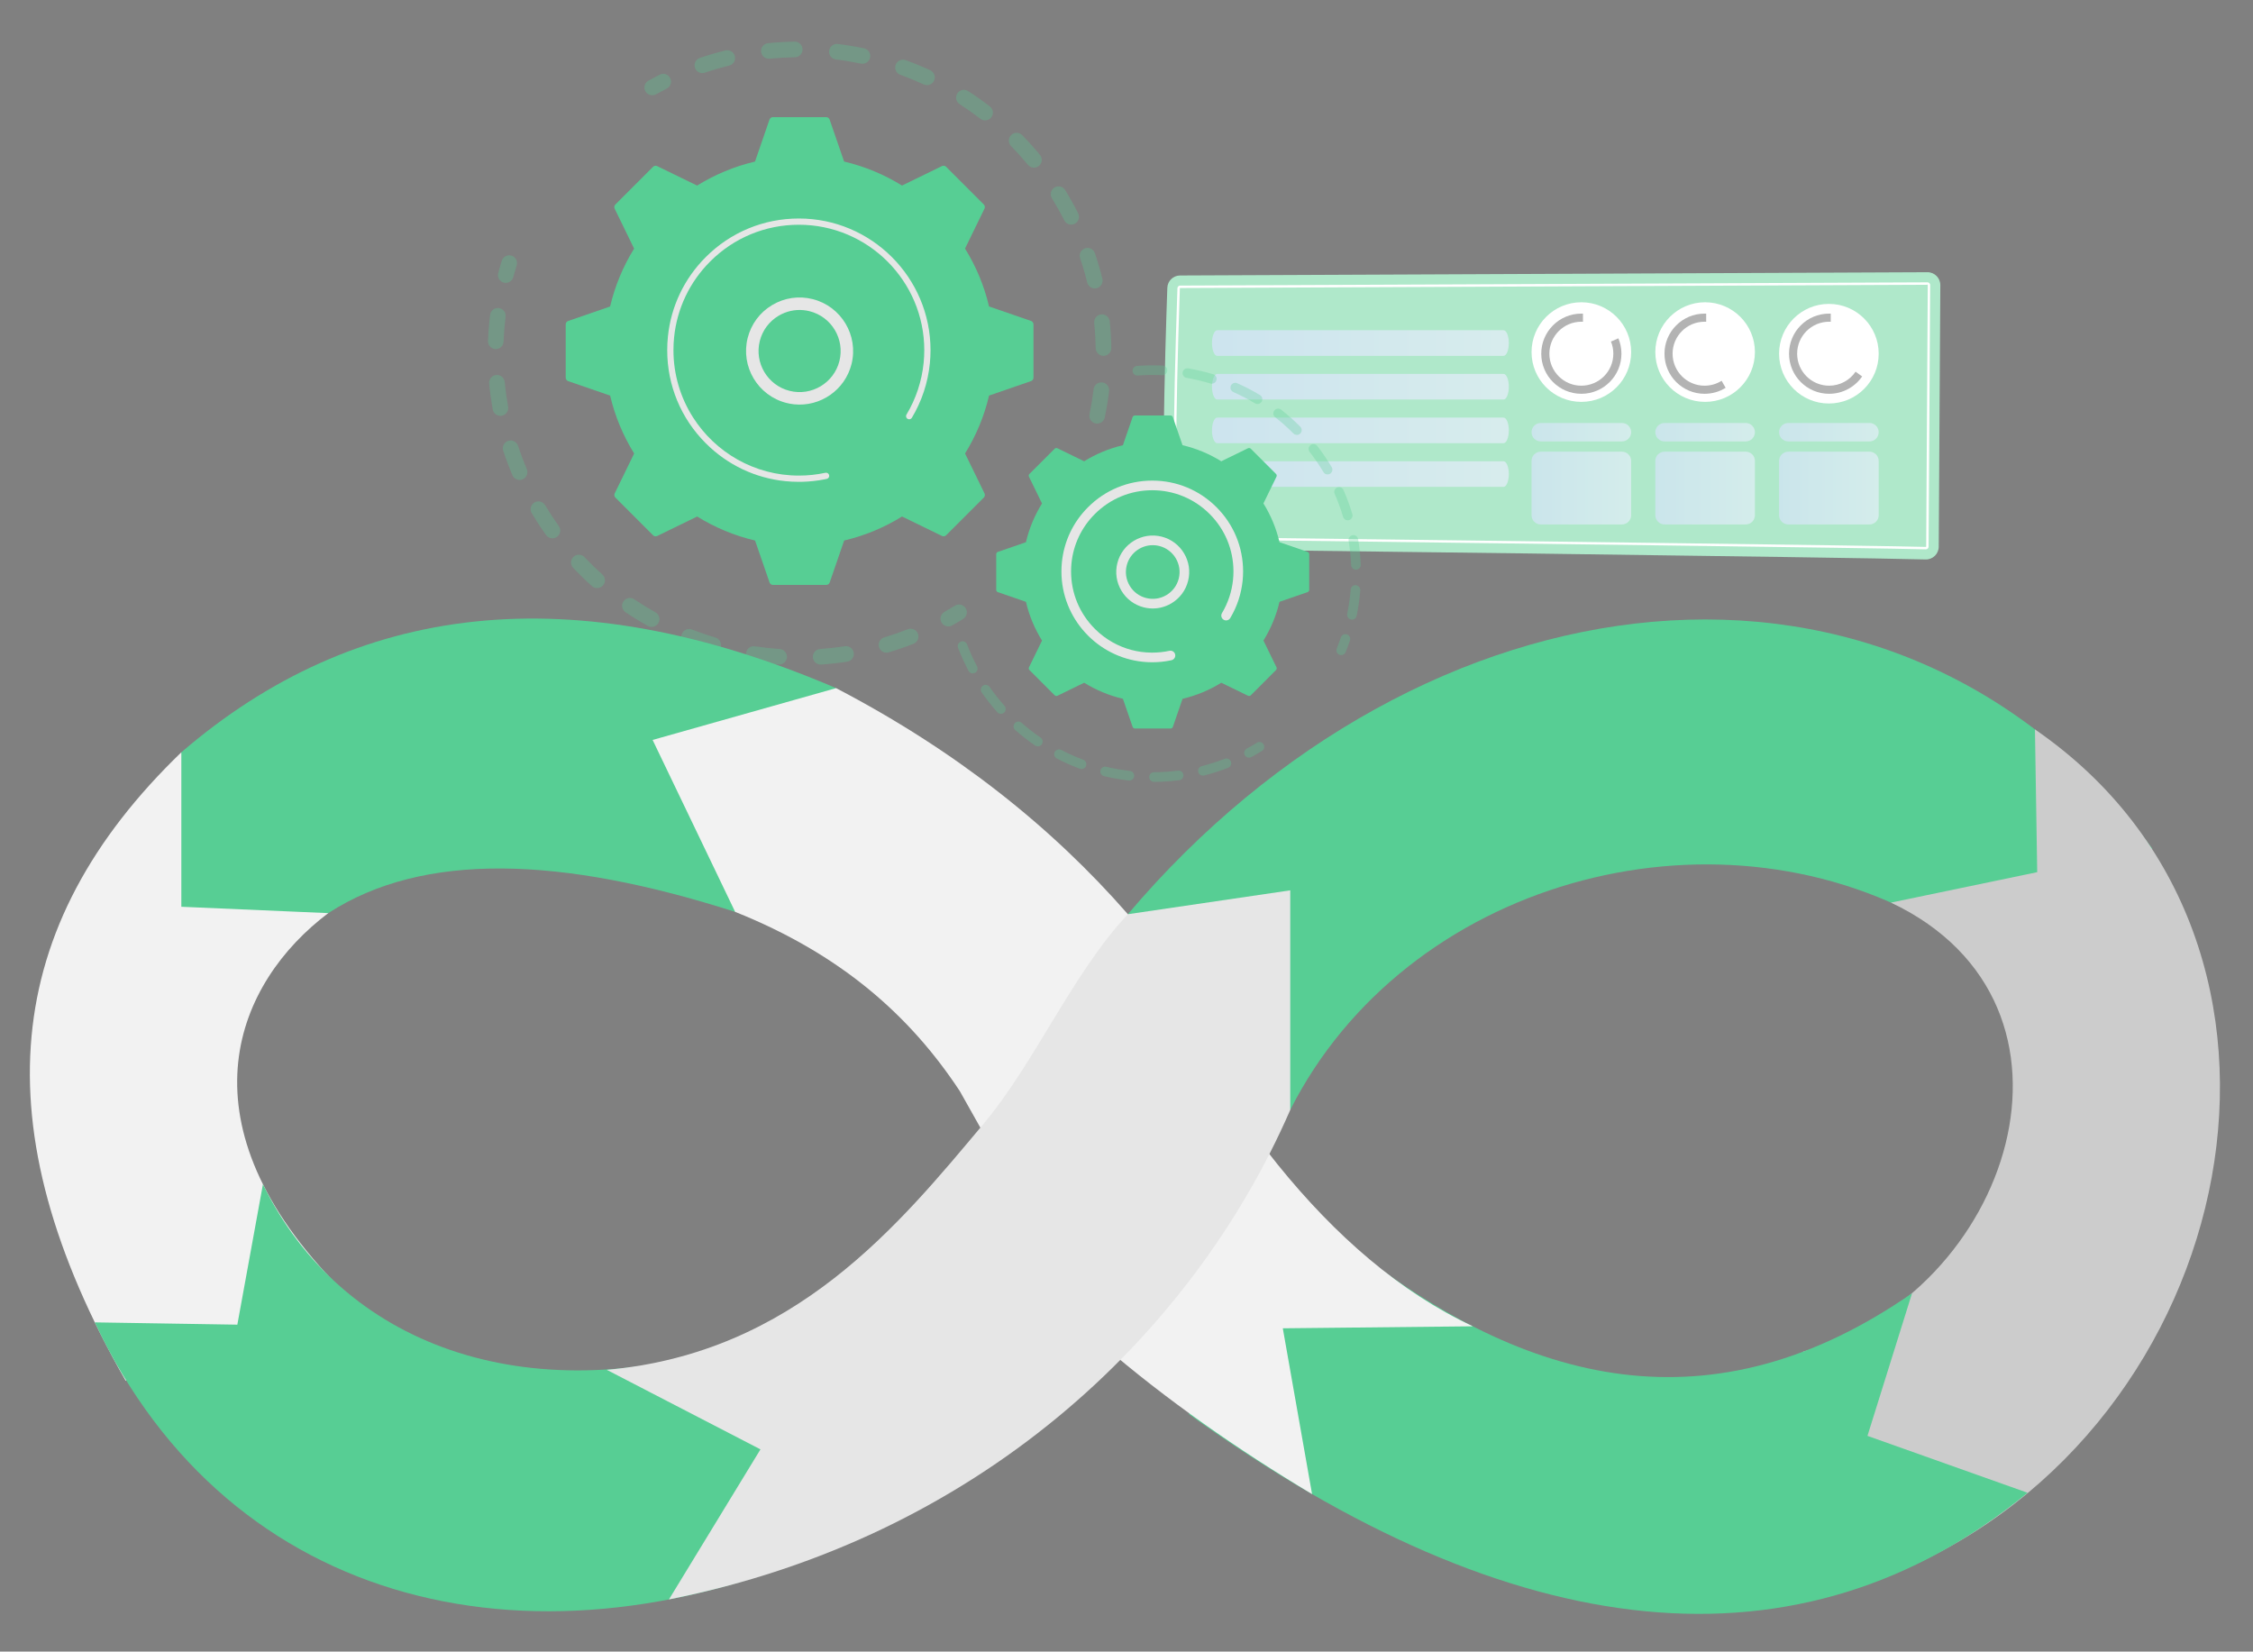 <?xml version="1.0" encoding="utf-8"?>
<!-- Generator: Adobe Illustrator 22.0.1, SVG Export Plug-In . SVG Version: 6.00 Build 0)  -->
<svg version="1.1" xmlns="http://www.w3.org/2000/svg" xmlns:xlink="http://www.w3.org/1999/xlink" x="0px" y="0px"
	 viewBox="0 0 2850 2089.07" style="enable-background:new 0 0 2850 2089.07;" xml:space="preserve">
<rect x="0" y="0" width="2850" height="2089.07" fill="#808080" stroke="none"/>
<g id="Background">
</g>
<g id="Illustration">
	<g>
		<g>
			<path style="fill:#F2F2F2;" d="M229.38,951.58l185.86,203.44c-116.3,87.73-189.25,259.87,5.43,464.58l-261.73,126.86
				C-24.5,1425.24,1.44,1171.41,229.38,951.58z"/>
			<path style="fill:#57CE94;" d="M119.91,1672.67l180.32,2.9l32.38-177.59c99.04,203.42,333.09,288.43,600.9,201.66l135.23,251.39
				C682.22,2127.23,290.97,2036.8,119.91,1672.67z"/>
			<path style="fill:#57CE94;" d="M1632.13,1403.93c146.17-288.92,531.96-395.49,809.39-237.28l281.2-93.08
				c-328.44-438.14-925.24-355.01-1295.99,82.82L1632.13,1403.93z"/>
			<path style="fill:#CCCCCC;" d="M2280.84,1709.76l119.31,278.71c435.34-181.33,567.07-795.33,174.02-1065.85l2.86,180.59
				l-184.98,38.49C2664.49,1270.94,2543.09,1637.2,2280.84,1709.76z"/>
			<path style="fill:#57CE94;" d="M1503.76,1788.62c412.44,296.62,773.32,335.3,1061.08,99.59l-202.53-71.97l56.37-180.39
				c-252.54,175.27-487.24,118.24-712.54-61.22L1503.76,1788.62z"/>
			<path style="fill:#57CE94;" d="M229.38,951.58l0,195.39l185.86,8.05c120.52-78.18,295.03-71.87,514.72-1.57l127.66-283.03
				C723.8,727.47,450.13,761.6,229.38,951.58z"/>
			<path style="fill:#F2F2F2;" d="M929.96,1153.45L825.55,935.96l232.07-65.54c150.75,78.63,272.16,174.93,369.12,285.96
				c106.73,235.05,253.2,435.65,436.39,521.27l-240.41,2.53l37.02,209.71c-94.2-56.41-185.1-119.73-265.08-188.76l-180.53-320.98
				C1151.16,1284.56,1063.34,1206.71,929.96,1153.45z"/>
			<path style="fill:#E6E6E6;" d="M1426.74,1156.39c-70.62,75.51-116.85,186.83-183.21,265.93
				c-105.84,126.16-237.83,289.16-476.01,310.37l194.45,100.61l-115.76,189.82c388.43-77.2,660.21-330.57,785.93-619.18v-277.76
				L1426.74,1156.39z"/>
		</g>
		<g>
			<path style="fill:#AFE8CA;" d="M1492.68,348.46l945.44-4.13c9.04-0.08,16.4,7.25,16.35,16.3l-2.02,330.93
				c-0.05,9.1-7.57,16.38-16.67,16.1c-83.37-2.49-937.84-13.45-954.18-12.77c-16.15,0.68-7.37-260.66-4.96-330.79
				C1476.93,355.42,1484.01,348.53,1492.68,348.46z"/>
			<path style="fill:#FFFFFF;" d="M2436.27,694.85l-0.11,0c-53.28-1.59-563.88-7.96-809.27-11.03
				c-71.75-0.9-122.68-1.53-136.26-1.72l-1.27-0.02l-0.22-1.25c-5.8-32.72-5.7-142.09,0.29-316.31c0.06-1.82,1.54-3.25,3.36-3.27
				l945.44-4.13c0.93,0,1.79,0.36,2.43,1c0.65,0.65,0.99,1.48,0.99,2.41l-2.02,330.93C2439.63,693.34,2438.12,694.85,2436.27,694.85
				z M1491.95,679.06c15.27,0.21,65.31,0.84,134.98,1.7c245.39,3.06,756.02,9.44,809.32,11.03l0.09,0.01c0.09,0,0.23-0.15,0.23-0.33
				l2.02-330.93l-0.35-1.86l0.01,1.53l-945.43,4.13c-0.17,0-0.31,0.13-0.32,0.31C1486.59,536.47,1486.41,645.07,1491.95,679.06z"/>
			<linearGradient id="SVGID_1_" gradientUnits="userSpaceOnUse" x1="1533.135" y1="433.92" x2="1908.622" y2="433.92">
				<stop  offset="0" style="stop-color:#DAE3FE"/>
				<stop  offset="1" style="stop-color:#E9EFFD"/>
			</linearGradient>
			<path style="opacity:0.7;fill:url(#SVGID_1_);" d="M1533.13,433.92L1533.13,433.92c0,8.95,2.99,16.2,6.67,16.2h362.15
				c3.68,0,6.67-7.25,6.67-16.2l0,0c0-8.95-2.99-16.2-6.67-16.2H1539.8C1536.12,417.72,1533.13,424.97,1533.13,433.92z"/>
			<linearGradient id="SVGID_2_" gradientUnits="userSpaceOnUse" x1="1533.135" y1="489.159" x2="1908.622" y2="489.159">
				<stop  offset="0" style="stop-color:#DAE3FE"/>
				<stop  offset="1" style="stop-color:#E9EFFD"/>
			</linearGradient>
			<path style="opacity:0.7;fill:url(#SVGID_2_);" d="M1533.13,489.16L1533.13,489.16c0,8.95,2.99,16.2,6.67,16.2h362.15
				c3.68,0,6.67-7.25,6.67-16.2l0,0c0-8.95-2.99-16.2-6.67-16.2H1539.8C1536.12,472.96,1533.13,480.21,1533.13,489.16z"/>
			<linearGradient id="SVGID_3_" gradientUnits="userSpaceOnUse" x1="1533.135" y1="544.398" x2="1908.622" y2="544.398">
				<stop  offset="0" style="stop-color:#DAE3FE"/>
				<stop  offset="1" style="stop-color:#E9EFFD"/>
			</linearGradient>
			<path style="opacity:0.7;fill:url(#SVGID_3_);" d="M1533.13,544.4L1533.13,544.4c0,8.95,2.99,16.2,6.67,16.2h362.15
				c3.68,0,6.67-7.25,6.67-16.2l0,0c0-8.95-2.99-16.2-6.67-16.2H1539.8C1536.12,528.19,1533.13,535.45,1533.13,544.4z"/>
			<linearGradient id="SVGID_4_" gradientUnits="userSpaceOnUse" x1="1533.135" y1="599.637" x2="1908.622" y2="599.637">
				<stop  offset="0" style="stop-color:#DAE3FE"/>
				<stop  offset="1" style="stop-color:#E9EFFD"/>
			</linearGradient>
			<path style="opacity:0.7;fill:url(#SVGID_4_);" d="M1533.13,599.64L1533.13,599.64c0,8.95,2.99,16.2,6.67,16.2h362.15
				c3.68,0,6.67-7.25,6.67-16.2l0,0c0-8.95-2.99-16.2-6.67-16.2H1539.8C1536.12,583.43,1533.13,590.69,1533.13,599.64z"/>
			<g>
				<circle style="fill:#FFFFFF;" cx="2000.38" cy="445.34" r="63"/>
				<circle style="fill:#FFFFFF;" cx="2156.94" cy="445.34" r="63"/>
				<circle style="fill:#FFFFFF;" cx="2313.51" cy="447.4" r="63"/>
				<g>
					<path style="fill:#B3B3B3;" d="M2037.81,432.02c1.95,4.74,3.03,9.93,3.03,15.38c0,22.35-18.12,40.46-40.46,40.46
						c-22.35,0-40.46-18.12-40.46-40.46c0-22.35,18.12-40.46,40.46-40.46c0.68,0,1.37,0.02,2.04,0.05v-10.26
						c-0.68-0.03-1.36-0.04-2.04-0.04c-28.01,0-50.71,22.71-50.71,50.71c0,28.01,22.71,50.71,50.71,50.71
						c28.01,0,50.71-22.71,50.71-50.71c0-6.9-1.38-13.47-3.87-19.46L2037.81,432.02z"/>
					<path style="fill:#B3B3B3;" d="M2177.81,481.63c-6.24,3.94-13.63,6.23-21.56,6.23c-22.35,0-40.46-18.12-40.46-40.46
						c0-22.35,18.12-40.46,40.46-40.46c0.68,0,1.36,0.02,2.04,0.05v-10.26c-0.68-0.03-1.36-0.04-2.04-0.04
						c-28.01,0-50.71,22.71-50.71,50.71c0,28.01,22.71,50.71,50.71,50.71c9.77,0,18.9-2.77,26.65-7.56L2177.81,481.63z"/>
					<path style="fill:#B3B3B3;" d="M2347.27,470.15c-7.28,10.69-19.55,17.71-33.46,17.71c-22.35,0-40.46-18.12-40.46-40.46
						c0-22.35,18.12-40.46,40.46-40.46c0.68,0,1.36,0.02,2.04,0.05v-10.26c-0.68-0.03-1.36-0.04-2.04-0.04
						c-28.01,0-50.71,22.71-50.71,50.71c0,28.01,22.71,50.71,50.71,50.71c17.33,0,32.62-8.69,41.77-21.95L2347.27,470.15z"/>
				</g>
				<g style="opacity:0.64;">
					<linearGradient id="SVGID_5_" gradientUnits="userSpaceOnUse" x1="1937.38" y1="546.684" x2="2063.373" y2="546.684">
						<stop  offset="0" style="stop-color:#DAE3FE"/>
						<stop  offset="1" style="stop-color:#E9EFFD"/>
					</linearGradient>
					<path style="fill:url(#SVGID_5_);" d="M2051.71,535.02h-102.66c-6.44,0-11.67,5.22-11.67,11.67s5.22,11.67,11.67,11.67h102.66
						c6.44,0,11.67-5.22,11.67-11.67S2058.15,535.02,2051.71,535.02z"/>
					<linearGradient id="SVGID_6_" gradientUnits="userSpaceOnUse" x1="2093.945" y1="546.684" x2="2219.937" y2="546.684">
						<stop  offset="0" style="stop-color:#DAE3FE"/>
						<stop  offset="1" style="stop-color:#E9EFFD"/>
					</linearGradient>
					<path style="fill:url(#SVGID_6_);" d="M2208.27,535.02h-102.66c-6.44,0-11.67,5.22-11.67,11.67s5.22,11.67,11.67,11.67h102.66
						c6.44,0,11.67-5.22,11.67-11.67S2214.71,535.02,2208.27,535.02z"/>
					<linearGradient id="SVGID_7_" gradientUnits="userSpaceOnUse" x1="2250.509" y1="546.684" x2="2376.501" y2="546.684">
						<stop  offset="0" style="stop-color:#DAE3FE"/>
						<stop  offset="1" style="stop-color:#E9EFFD"/>
					</linearGradient>
					<path style="fill:url(#SVGID_7_);" d="M2262.18,558.35h102.66c6.44,0,11.67-5.22,11.67-11.67s-5.22-11.67-11.67-11.67h-102.66
						c-6.44,0-11.67,5.22-11.67,11.67S2255.73,558.35,2262.18,558.35z"/>
					<linearGradient id="SVGID_8_" gradientUnits="userSpaceOnUse" x1="1937.38" y1="617.335" x2="2063.373" y2="617.335">
						<stop  offset="0" style="stop-color:#DAE3FE"/>
						<stop  offset="1" style="stop-color:#E9EFFD"/>
					</linearGradient>
					<path style="fill:url(#SVGID_8_);" d="M2051.71,571.32h-102.66c-6.44,0-11.67,5.22-11.67,11.67v68.71
						c0,6.44,5.22,11.67,11.67,11.67h102.66c6.44,0,11.67-5.22,11.67-11.67v-68.71C2063.37,576.54,2058.15,571.32,2051.71,571.32z"
						/>
					<linearGradient id="SVGID_9_" gradientUnits="userSpaceOnUse" x1="2093.945" y1="617.335" x2="2219.937" y2="617.335">
						<stop  offset="0" style="stop-color:#DAE3FE"/>
						<stop  offset="1" style="stop-color:#E9EFFD"/>
					</linearGradient>
					<path style="fill:url(#SVGID_9_);" d="M2208.27,571.32h-102.66c-6.44,0-11.67,5.22-11.67,11.67v68.71
						c0,6.44,5.22,11.67,11.67,11.67h102.66c6.44,0,11.67-5.22,11.67-11.67v-68.71C2219.94,576.54,2214.71,571.32,2208.27,571.32z"
						/>
					<linearGradient id="SVGID_10_" gradientUnits="userSpaceOnUse" x1="2250.509" y1="617.335" x2="2376.501" y2="617.335">
						<stop  offset="0" style="stop-color:#DAE3FE"/>
						<stop  offset="1" style="stop-color:#E9EFFD"/>
					</linearGradient>
					<path style="fill:url(#SVGID_10_);" d="M2364.83,571.32h-102.66c-6.44,0-11.67,5.22-11.67,11.67v68.71
						c0,6.44,5.22,11.67,11.67,11.67h102.66c6.44,0,11.67-5.22,11.67-11.67v-68.71C2376.5,576.54,2371.28,571.32,2364.83,571.32z"/>
				</g>
			</g>
		</g>
		<g>
			<g>
				
					<linearGradient id="SVGID_11_" gradientUnits="userSpaceOnUse" x1="9296.649" y1="2635.443" x2="8824.63" y2="3148.869" gradientTransform="matrix(1 9.500000e-03 -9.500000e-03 1 -4977.827 -59.371)">
					<stop  offset="0" style="stop-color:#09005D"/>
					<stop  offset="1" style="stop-color:#1A0F91"/>
				</linearGradient>
				<path style="fill:url(#SVGID_11_);" d="M4144.22,2701.21c0,0-5.15,27.63-7.81,55c-1.04,10.7,7.13,20.07,17.86,20.62
					c36.47,1.87,114.48,5.57,142.49,4.58c4.21-0.15,7-4.43,5.48-8.36l0,0c-1.27-3.29-3.77-5.97-6.96-7.48l-128.34-60.47
					L4144.22,2701.21z"/>
				
					<linearGradient id="SVGID_12_" gradientUnits="userSpaceOnUse" x1="9143.44" y1="2673.572" x2="9185.366" y2="2673.572" gradientTransform="matrix(1 9.500000e-03 -9.500000e-03 1 -4977.827 -59.371)">
					<stop  offset="0" style="stop-color:#FEBBBA"/>
					<stop  offset="1" style="stop-color:#FF928E"/>
				</linearGradient>
				<path style="fill:url(#SVGID_12_);" d="M4140.37,2684.92l3.61,33.14c0,0,22.48,10.73,38.01-0.96l-9-36.98L4140.37,2684.92z"/>
				
					<linearGradient id="SVGID_13_" gradientUnits="userSpaceOnUse" x1="9333.842" y1="2054.775" x2="8932.171" y2="2599.188" gradientTransform="matrix(1 9.500000e-03 -9.500000e-03 1 -4977.827 -59.371)">
					<stop  offset="0" style="stop-color:#09005D"/>
					<stop  offset="1" style="stop-color:#1A0F91"/>
				</linearGradient>
				<path style="fill:url(#SVGID_13_);" d="M4149.26,2062.6c-1.78,8.63-13.22,431.3,30.16,621.18c0.71,3.1-0.89,6.27-3.84,7.44
					c-6.96,2.77-20.58,6.74-36.87,7.13c-5.04,0.12-9.53-3.2-10.91-8.05c-12.5-44.08-72.29-264.89-78.36-475.34
					c-6.78-235.16,0.08-8,0.08-8l6.68-145.26L4149.26,2062.6z"/>
				
					<linearGradient id="SVGID_14_" gradientUnits="userSpaceOnUse" x1="9190.76" y1="2538.076" x2="8718.721" y2="3051.523" gradientTransform="matrix(1 9.500000e-03 -9.500000e-03 1 -4977.827 -59.371)">
					<stop  offset="0" style="stop-color:#09005D"/>
					<stop  offset="1" style="stop-color:#1A0F91"/>
				</linearGradient>
				<path style="fill:url(#SVGID_14_);" d="M3995.8,2714.24c0,0-7.91,13.9-15.8,50.95c-1.42,6.69,3.2,13.15,10,13.89
					c12.04,1.3,30.57,3,45.42,3.04c6.85,0.02,12.25-5.89,11.49-12.7c-1.52-13.57-6.43-35.85-22.1-53.33L3995.8,2714.24z"/>
				
					<linearGradient id="SVGID_15_" gradientUnits="userSpaceOnUse" x1="8992.329" y1="2671.415" x2="9028.528" y2="2671.415" gradientTransform="matrix(1 9.500000e-03 -9.500000e-03 1 -4977.827 -59.371)">
					<stop  offset="0" style="stop-color:#FEBBBA"/>
					<stop  offset="1" style="stop-color:#FF928E"/>
				</linearGradient>
				<path style="fill:url(#SVGID_15_);" d="M3989.37,2671.59l8.7,50.15c0,0,9.01,6.84,27.01,2.11l-3.87-53.9L3989.37,2671.59z"/>
				
					<linearGradient id="SVGID_16_" gradientUnits="userSpaceOnUse" x1="9262.254" y1="2001.957" x2="8860.587" y2="2546.365" gradientTransform="matrix(1 9.500000e-03 -9.500000e-03 1 -4977.827 -59.371)">
					<stop  offset="0" style="stop-color:#09005D"/>
					<stop  offset="1" style="stop-color:#1A0F91"/>
				</linearGradient>
				<path style="fill:url(#SVGID_16_);" d="M3970.28,2073.87c-39.09,222.69,2.76,551.34,17.31,615.73c0.89,3.94,4.04,6.99,8.02,7.68
					c6.76,1.19,17.9,2.21,28.92-0.88c3.8-1.06,6.49-4.45,6.68-8.39c2.53-51.92,1.91-370.8,37.55-496.48
					c1.81-6.37,5.76-11.9,11.19-15.69l67.29-46.88l5.86-76.76L3970.28,2073.87z"/>
				<g>
					<path style="fill:#BDCCD4;" d="M4209.8,1653.49c-110.74-2.89-233.24,26.86-233.24,26.86c-34.85,192.32-9.73,414.77-9.73,414.77
						c85.53,23.3,182.6-12.01,182.6-12.01c15.02-80.38,83.67-306.35,83.67-306.35c54.18-6.2,98.91-21.39,135.81-41.68
						c-27.69-32.73-40.5-74.15-46-98.62C4283.65,1648.26,4243.96,1654.38,4209.8,1653.49z"/>
					
						<linearGradient id="SVGID_17_" gradientUnits="userSpaceOnUse" x1="9316.019" y1="1579.713" x2="9530.23" y2="1579.713" gradientTransform="matrix(1 9.500000e-03 -9.500000e-03 1 -4977.827 -59.371)">
						<stop  offset="0" style="stop-color:#FEBBBA"/>
						<stop  offset="1" style="stop-color:#FF928E"/>
					</linearGradient>
					<path style="fill:url(#SVGID_17_);" d="M4538.51,1493.48c-10.75-13.25-24.58-7.16-24.58-7.16
						c-16.96,68.69-102.95,123.7-191.01,150.15c5.5,24.47,18.31,65.9,46,98.62C4515.41,1654.55,4538.51,1493.48,4538.51,1493.48z"/>
				</g>
				<g>
					<linearGradient id="SVGID_18_" gradientUnits="userSpaceOnUse" x1="4528.568" y1="1566.754" x2="4553.088" y2="1404.033">
						<stop  offset="0" style="stop-color:#FEBBBA"/>
						<stop  offset="1" style="stop-color:#FF928E"/>
					</linearGradient>
					<path style="fill:url(#SVGID_18_);" d="M4535.84,1496.79c1.1,3.63-12.13,9.02-19.75-5.86c-0.2-7.1-4.23-37.53,0.07-43.27
						c22.87-30.56,67.01-68.73,67.01-68.73c7.33,7.37,1.17,14.48,1.17,14.48l-21.45,21.92c4.37,8.07,9.72,14.89,12.16,24.63
						c1.85,7.37,0.6,15.22-3.18,21.87c-3.79,6.68-8.96,15.36-13.83,22.15C4548.82,1496.82,4535.84,1496.79,4535.84,1496.79z"/>
					
						<linearGradient id="SVGID_19_" gradientUnits="userSpaceOnUse" x1="9529.204" y1="1434.896" x2="9589.181" y2="1342.681" gradientTransform="matrix(1 9.500000e-03 -9.500000e-03 1 -4977.827 -59.371)">
						<stop  offset="0" style="stop-color:#FEBBBA"/>
						<stop  offset="1" style="stop-color:#FF928E"/>
					</linearGradient>
					<path style="fill:url(#SVGID_19_);" d="M4553.46,1429.6l-19.51,16.22l-6.23,16.27l17.07,19.3c0,0,6.11-32.35,10.49-39.32
						C4559.66,1435.1,4557.45,1431.69,4553.46,1429.6z"/>
				</g>
				<path style="fill:#BDCCD4;" d="M4018.02,1788l-41.46-107.65c0,0-104.12,69.3-121.99,158.26c19.53,1.63,55.05,7.05,89.7,24.96
					C3952.34,1821.57,4018.02,1788,4018.02,1788z"/>
				
					<linearGradient id="SVGID_20_" gradientUnits="userSpaceOnUse" x1="8847.28" y1="1883.109" x2="9118.358" y2="1883.109" gradientTransform="matrix(1 9.500000e-03 -9.500000e-03 1 -4977.827 -59.371)">
					<stop  offset="0" style="stop-color:#FEBBBA"/>
					<stop  offset="1" style="stop-color:#FF928E"/>
				</linearGradient>
				<path style="fill:url(#SVGID_20_);" d="M4107.47,1889.77c0,0-116.78,64.53-155.43,8.11c-8.03-11.72-9.86-23.3-7.75-34.31
					c-34.65-17.91-70.17-23.34-89.7-24.96c-5.39,26.82-2.95,55.42,12.57,84.45c67.45,126.23,255.42-4.5,255.42-4.5L4107.47,1889.77z
					"/>
				
					<linearGradient id="SVGID_21_" gradientUnits="userSpaceOnUse" x1="9055.44" y1="1593.315" x2="9162.62" y2="1593.315" gradientTransform="matrix(1 9.500000e-03 -9.500000e-03 1 -4977.827 -59.371)">
					<stop  offset="0" style="stop-color:#FEBBBA"/>
					<stop  offset="1" style="stop-color:#FF928E"/>
				</linearGradient>
				<path style="fill:url(#SVGID_21_);" d="M4098.48,1562.5l-36.21,101.58c-0.6,1.68,0.08,3.56,1.63,4.44
					c9.56,5.4,44.02,21.08,85.98-4.96c4.37-2.71,7.37-7.18,8.08-12.27l12.25-88.1L4098.48,1562.5z"/>
				<g>
					
						<linearGradient id="SVGID_22_" gradientUnits="userSpaceOnUse" x1="1098.636" y1="4626.68" x2="1058.585" y2="4494.581" gradientTransform="matrix(0.752 -0.659 0.659 0.752 321.236 -1203.821)">
						<stop  offset="0" style="stop-color:#FEBBBA"/>
						<stop  offset="1" style="stop-color:#FF928E"/>
					</linearGradient>
					<path style="fill:url(#SVGID_22_);" d="M4176.05,1468.86c0,0,38,73.21,32.76,102.59c-5.24,29.38-53.18,26.81-94.83,2.51
						l-28.51-78.94L4176.05,1468.86z"/>
					
						<linearGradient id="SVGID_23_" gradientUnits="userSpaceOnUse" x1="1062.505" y1="4396.516" x2="1096.007" y2="4587.605" gradientTransform="matrix(0.752 -0.659 0.659 0.752 321.236 -1203.821)">
						<stop  offset="0" style="stop-color:#09005D"/>
						<stop  offset="1" style="stop-color:#1A0F91"/>
					</linearGradient>
					<path style="fill:url(#SVGID_23_);" d="M4116.2,1535.35c1.71-0.74,2.36-2.82,1.35-4.38c-3.06-4.77-8.77-14.48-10.55-22.96
						c0,0-6.91-4.52,17.8-10.19c24.72-5.67,61.59-14.48,69.52-35.4c7.73-20.4-11.58-72.06-43.57-31.35
						c-1.22,1.55-3.57,1.56-4.76-0.01c-5.11-6.79-18.6-20.91-37.58-12.61c-17.77,7.77-19.88,20.71-19.7,27.25
						c0.05,1.92-1.68,3.4-3.57,3.02c-8.93-1.79-30.38-3.46-40.61,18.46c-8.43,18.06-3.16,28.38,1.68,33.44
						c1.57,1.64,0.85,4.31-1.33,4.96c-5.9,1.74-13.53,6.66-12.91,20.44c0.87,19.05,22.17,17.58,28.24,16.77
						c0.99-0.13,1.99,0.22,2.66,0.97c5.14,5.8,28.32,30.44,53.64,33.63c2.19,0.28,3.91-1.87,3.21-3.97l-10.66-31.98
						c-0.5-1.49,0.23-3.1,1.67-3.72L4116.2,1535.35z"/>
					
						<linearGradient id="SVGID_24_" gradientUnits="userSpaceOnUse" x1="1057.695" y1="4626.064" x2="1021.659" y2="4507.211" gradientTransform="matrix(0.752 -0.659 0.659 0.752 321.236 -1203.821)">
						<stop  offset="0" style="stop-color:#FEBBBA"/>
						<stop  offset="1" style="stop-color:#FF928E"/>
					</linearGradient>
					<path style="fill:url(#SVGID_24_);" d="M4120.57,1539.92c0,0-27.37-19.17-29.54-3.27c-2.16,15.9,24.59,23.3,37.93,17.49
						L4120.57,1539.92z"/>
				</g>
				<g>
					<g>
						
							<linearGradient id="SVGID_25_" gradientUnits="userSpaceOnUse" x1="8900.992" y1="1735.543" x2="9050.573" y2="2358.797" gradientTransform="matrix(1 0 0 1 -4705.662 0)">
							<stop  offset="0" style="stop-color:#09005D"/>
							<stop  offset="1" style="stop-color:#1A0F91"/>
						</linearGradient>
						<path style="fill:url(#SVGID_25_);" d="M4083.6,1991.76l63.61-222.15c0.72-2.52,2.87-4.36,5.48-4.66
							c11.53-1.34,44.92-5.12,83.48-8.38c46.45-3.93,100.38-7.11,132.62-4.4c4.58,0.38,7.35,5.23,5.31,9.35
							c-18.33,37.08-93.72,187.92-131.48,237.33c-1.25,1.64-3.19,2.59-5.25,2.57l-147.59-1.37
							C4085.49,2000.01,4082.42,1995.89,4083.6,1991.76z"/>
						
							<linearGradient id="SVGID_26_" gradientUnits="userSpaceOnUse" x1="8798.496" y1="1900.427" x2="8883.244" y2="1900.427" gradientTransform="matrix(1 0 0 1 -4705.662 0)">
							<stop  offset="0" style="stop-color:#FEBBBA"/>
							<stop  offset="1" style="stop-color:#FF928E"/>
						</linearGradient>
						<path style="fill:url(#SVGID_26_);" d="M4098.97,1938.09c0,0-8.86-36.44-5.29-49.36c3.57-12.93,10.5-29.55,33.58-25.85
							c23.08,3.69,50.31,13.42,50.31,13.42s-1.38,16.84-18.92,11.41l10.88,8.42c0,0-1.56,13.48-16.37,6.28l10.12,11.16
							c0,0-6.37,11.07-17.27,3.97C4135.12,1910.43,4129.89,1942.48,4098.97,1938.09z"/>
					</g>
					<path style="fill:#91B3FA;" d="M4231.93,1822.88c0,10.31,8.36,18.67,18.67,18.67s18.67-8.36,18.67-18.67
						c0-10.31-8.36-18.67-18.67-18.67S4231.93,1812.57,4231.93,1822.88z"/>
					<linearGradient id="SVGID_27_" gradientUnits="userSpaceOnUse" x1="4149.651" y1="1800.316" x2="4331.504" y2="1800.316">
						<stop  offset="0" style="stop-color:#DAE3FE"/>
						<stop  offset="1" style="stop-color:#E9EFFD"/>
					</linearGradient>
					<path style="fill:url(#SVGID_27_);" d="M4154.41,1835.19l-4.76-1.41l12.95-43.93c2.11-7.16,7.89-12.53,15.07-14.02
						c41.05-8.57,149.17-10.32,153.75-10.39l0.08,4.96c-1.12,0.01-112.23,1.81-152.82,10.28c-5.39,1.12-9.73,5.17-11.32,10.57
						L4154.41,1835.19z"/>
				</g>
			</g>
			<g>
				<path style="fill:#BDCCD4;" d="M3401.56,2456.89c-6.78,10.03-33.73,237.22-37.95,321.12c-0.29,5.67,4.25,10.4,9.93,10.4l0,0
					c4.9,0,9.07-3.57,9.82-8.41l49.29-315.89L3401.56,2456.89z"/>
				<path style="fill:#BDCCD4;" d="M3618.25,2456.89c6.78,10.03,33.73,237.22,37.95,321.12c0.29,5.67-4.25,10.4-9.94,10.4l0,0
					c-4.9,0-9.07-3.57-9.82-8.41l-49.29-315.89L3618.25,2456.89z"/>
				<path style="fill:#BDCCD4;" d="M3360.8,2439.16l-0.02,2.48c-0.16,17.82,15.19,32.44,34.42,32.77l227.85,3.88
					c18.95,0.32,34.74-13.37,35.66-30.92l0.12-2.27c0.96-18.3-14.58-33.72-34.34-34.07l-227.95-4.09
					C3377.02,2406.59,3360.96,2421.08,3360.8,2439.16z"/>
			</g>
			<g>
				<g>
					<path style="fill:#7D97F4;" d="M3840.77,2769.77c-40.5,0-58.42-3.47-66.44-6.64c1.56,6.65,7.48,11.9,14.97,11.9h143.29
						c4.82,0,7.87-4.62,6.72-8.8C3922.97,2767.54,3888.28,2769.77,3840.77,2769.77z"/>
					<path style="fill:#4D4D4D;" d="M3939.63,2766.22c-0.23-0.84-0.57-1.67-1.17-2.44c-10.92-13.94-32.84-35.82-62.67-35.4
						c-43.69,0.61-58.93,5.35-92.88,0.27l-8.01,26.55c-0.82,2.71-0.83,5.41-0.24,7.92c8.01,3.17,25.93,6.64,66.44,6.64
						C3888.61,2769.77,3923.3,2767.54,3939.63,2766.22z"/>
				</g>
				<linearGradient id="SVGID_28_" gradientUnits="userSpaceOnUse" x1="3782.584" y1="2719.284" x2="3827.287" y2="2719.284">
					<stop  offset="0" style="stop-color:#FEBBBA"/>
					<stop  offset="1" style="stop-color:#FF928E"/>
				</linearGradient>
				<path style="fill:url(#SVGID_28_);" d="M3792.42,2700.04l-9.83,33.44c0,0,21.78,9.92,40.94,1.96l3.76-28.97L3792.42,2700.04z"/>
				<g>
					<path style="fill:#4D4D4D;" d="M4089.4,2748.71c-31.57,25.37-47.71,33.9-55.93,36.46c5.36,4.19,13.25,4.55,19.09-0.14
						l111.7-89.75c3.76-3.02,3.26-8.51-0.25-11.04C4152.09,2695.49,4126.44,2718.95,4089.4,2748.71z"/>
					<path style="fill:#4D4D4D;" d="M4164.01,2684.24c-0.71-0.51-1.49-0.94-2.44-1.16c-17.2-3.97-47.93-7.22-70.92,11.79
						c-33.68,27.84-42.6,41.06-72.24,58.38l10.31,25.62c1.05,2.61,2.72,4.72,4.75,6.3c8.22-2.56,24.36-11.09,55.93-36.46
						C4126.44,2718.95,4152.09,2695.49,4164.01,2684.24z"/>
				</g>
				<linearGradient id="SVGID_29_" gradientUnits="userSpaceOnUse" x1="4292.006" y1="2084.235" x2="3790.491" y2="2455.356">
					<stop  offset="0" style="stop-color:#09005D"/>
					<stop  offset="1" style="stop-color:#1A0F91"/>
				</linearGradient>
				<path style="fill:url(#SVGID_29_);" d="M3582.08,2319.04c0,0,242.49,19.8,292.24,43.22s-40.6,351.63-40.6,351.63
					s-13.54,6.52-43.68-2.85c0,0,30.9-242.21,7.91-294.73l-262.56-42.95L3582.08,2319.04z"/>
				<linearGradient id="SVGID_30_" gradientUnits="userSpaceOnUse" x1="3994.319" y1="2723.046" x2="4047.688" y2="2723.046">
					<stop  offset="0" style="stop-color:#FEBBBA"/>
					<stop  offset="1" style="stop-color:#FF928E"/>
				</linearGradient>
				<path style="fill:url(#SVGID_30_);" d="M3994.32,2707.15c2.25,2.05,24.09,46.1,24.09,46.1s24.32-5.26,29.27-20.65l-21.88-39.76
					L3994.32,2707.15z"/>
				<linearGradient id="SVGID_31_" gradientUnits="userSpaceOnUse" x1="3794.793" y1="2467.588" x2="4430.078" y2="2029.576">
					<stop  offset="0" style="stop-color:#09005D"/>
					<stop  offset="1" style="stop-color:#1A0F91"/>
				</linearGradient>
				<path style="fill:url(#SVGID_31_);" d="M3436.03,2317.02c0,0-7.9,19.01-7.58,44.28c0.45,34.95,28.54,63.3,63.44,65.04
					l286.67,13.07c6.05,0.28,11.18,4.47,12.69,10.33c6.74,26.06,39.66,106.07,200.62,265.74c4.28,4.25,10.95,4.97,16.05,1.75
					l22.91-14.47c2.41-1.52,3.17-4.67,1.74-7.13l-166.91-285.03c-8.77-14.47-22.86-24.92-39.25-29.11l-244.33-62.46L3436.03,2317.02
					z"/>
				<linearGradient id="SVGID_32_" gradientUnits="userSpaceOnUse" x1="3697.872" y1="1970.991" x2="3724.183" y2="1904.639">
					<stop  offset="0" style="stop-color:#FEBBBA"/>
					<stop  offset="1" style="stop-color:#FF928E"/>
				</linearGradient>
				<path style="fill:url(#SVGID_32_);" d="M3718.54,1871.78c0,0-30.71,54.3-62.02,80.6l64.72,36.11c0,0,14.58-57.48,47.9-74.31
					L3718.54,1871.78z"/>
				<path style="fill:#BDCCD4;" d="M3430.82,2319.04c0,0,77.39,18.86,151.26,0c0,0,103.36-138.95,143.35-176.77
					c0,0,63.79,100.65,205.76,114.92l7.92-17.69c0,0-113.03-52.1-147.82-132.16c-34.8-80.06-48.77-114.2-80.43-135.09
					c-19.72-13.01-31.52-21.9-37.62-26.75c-3.34-2.66-7.95-2.96-11.59-0.74C3628.05,1965.23,3469.97,2073.5,3430.82,2319.04z"/>
				<path style="fill:#BDCCD4;" d="M3721.24,2140.32c-1.49,0-2.96-0.67-3.94-1.94c-24.65-32.13-38.37-67.56-38.94-69.04
					c-0.98-2.56,0.3-5.43,2.86-6.41c2.56-0.98,5.43,0.3,6.41,2.86c0.14,0.35,13.81,35.61,37.55,66.56c1.67,2.18,1.26,5.29-0.92,6.96
					C3723.36,2139.98,3722.29,2140.32,3721.24,2140.32z"/>
				<linearGradient id="SVGID_33_" gradientUnits="userSpaceOnUse" x1="3922.662" y1="2229.034" x2="4045.938" y2="2229.034">
					<stop  offset="0" style="stop-color:#FEBBBA"/>
					<stop  offset="1" style="stop-color:#FF928E"/>
				</linearGradient>
				<path style="fill:url(#SVGID_33_);" d="M3922.66,2230.26l15.98-4.26l48.52-11.24c5.84-1.35,11.98-0.32,17.05,2.88l41.72,26.25
					l-115.21-0.19L3922.66,2230.26z"/>
				<g>
					
						<linearGradient id="SVGID_34_" gradientUnits="userSpaceOnUse" x1="5621.417" y1="2714.867" x2="5489.309" y2="2815.95" gradientTransform="matrix(0.991 -0.131 0.131 0.991 -2149.429 -121.31)">
						<stop  offset="0" style="stop-color:#FEBBBA"/>
						<stop  offset="1" style="stop-color:#FF928E"/>
					</linearGradient>
					<path style="fill:url(#SVGID_34_);" d="M3767.3,1790.36c0,0,29.84,49.61,35.02,77.03c5.18,27.42,13.49,44.56-17.72,54.33
						c-31.21,9.77-60.21-2.6-78.41-28.19c0,0-28.43-39.39-25.59-57.43C3683.44,1818.06,3767.3,1790.36,3767.3,1790.36z"/>
					
						<linearGradient id="SVGID_35_" gradientUnits="userSpaceOnUse" x1="5528.605" y1="2635.072" x2="5648.233" y2="2789.093" gradientTransform="matrix(0.991 -0.131 0.131 0.991 -2149.429 -121.31)">
						<stop  offset="0" style="stop-color:#09005D"/>
						<stop  offset="1" style="stop-color:#1A0F91"/>
					</linearGradient>
					<path style="fill:url(#SVGID_35_);" d="M3714.5,1872.31l4.04-0.53c0,0-21.13-31.93-7.3-39.85s70.18-27.36,79.96-49.55
						c9.43-21.39-4.68-45.56-21.69-50.61c-1.08-0.32-2.21,0.32-2.6,1.37l-1,2.69c-0.68,1.85-3.27,1.92-4.06,0.12l0,0
						c-0.75-1.71-3.2-1.78-3.97-0.08c-3.02,6.65-12.05,18-39.15,26.79c-38.45,12.47-62.4,31.85-59.46,59.17
						c0.19,1.73-1.53,2.92-3.12,2.22c-3.14-1.39-7.91-1.61-13.44,4.44c-9.62,10.52-2.08,33.54,24.2,49.83
						c1.25,0.77,1.47,2.54,0.35,3.49c-3.93,3.37-9.46,10.87,8.32,17.56c18.19,6.84,28.11,4.53,31.78,3.06
						c0.99-0.4,1.55-1.42,1.35-2.46l-4.67-23.94c-0.24-1.24,0.61-2.42,1.86-2.59L3714.5,1872.31z"/>
					
						<linearGradient id="SVGID_36_" gradientUnits="userSpaceOnUse" x1="5605.03" y1="2693.452" x2="5472.923" y2="2794.534" gradientTransform="matrix(0.991 -0.131 0.131 0.991 -2149.429 -121.31)">
						<stop  offset="0" style="stop-color:#FEBBBA"/>
						<stop  offset="1" style="stop-color:#FF928E"/>
					</linearGradient>
					<path style="fill:url(#SVGID_36_);" d="M3716.16,1877.23c0,0-13.17-32.47-27-21.06c-13.83,11.41,12.78,36.64,25.07,36.3
						L3716.16,1877.23z"/>
				</g>
			</g>
			<g>
				<g>
					
						<linearGradient id="SVGID_37_" gradientUnits="userSpaceOnUse" x1="12942.061" y1="-17785.18" x2="12612.368" y2="-17466.43" gradientTransform="matrix(-1.388 -0.069 -0.069 1.385 -5749.738 -442.968)">
						<stop  offset="0" style="stop-color:#09005D"/>
						<stop  offset="1" style="stop-color:#1A0F91"/>
					</linearGradient>
					<path style="fill:url(#SVGID_37_);" d="M3878.15,2266.49c0.19,0.01,0.38,0.01,0.57,0.01l246.13-0.25
						c6.08,0,11.01-4.93,11-11.01c-0.01-6.08-4.96-11.09-11.03-10.99l-246.13,0.25c-6.08,0-11.01,4.93-11,11.01
						C3867.69,2261.4,3872.33,2266.2,3878.15,2266.49z"/>
				</g>
				<g>
					
						<linearGradient id="SVGID_38_" gradientUnits="userSpaceOnUse" x1="13104.505" y1="-19820.822" x2="12774.825" y2="-19502.088" gradientTransform="matrix(0.647 -1.23 -1.227 -0.646 8122.912 -6675.122)">
						<stop  offset="0" style="stop-color:#09005D"/>
						<stop  offset="1" style="stop-color:#1A0F91"/>
					</linearGradient>
					<path style="fill:url(#SVGID_38_);" d="M4220.17,2025.45c-0.09,0.17-0.17,0.34-0.25,0.51l-103.56,223.28
						c-2.56,5.52-0.17,12.06,5.34,14.62c5.51,2.56,12.15,0.18,14.61-5.37l103.56-223.28c2.56-5.52,0.17-12.06-5.34-14.62
						C4229.19,2018.11,4222.88,2020.29,4220.17,2025.45z"/>
				</g>
			</g>
			<g>
				<g>
					<rect x="4838.71" y="2490.88" style="fill:#BDCCD4;" width="25.98" height="280.94"/>
					<path style="fill:#BDCCD4;" d="M4965.46,2777.24h-227.53l0,0c0-9.34,7.57-16.91,16.91-16.91h193.71
						C4957.89,2760.33,4965.46,2767.9,4965.46,2777.24L4965.46,2777.24z"/>
					<path style="fill:#BDCCD4;" d="M4999.23,2481.13c0,15.37-12.57,27.94-27.94,27.94h-230.2c-15.37,0-27.94-12.57-27.94-27.94
						v-25.26c0-15.37,12.57-27.94,27.94-27.94h230.2c15.37,0,27.94,12.57,27.94,27.94V2481.13z"/>
				</g>
				<g>
					<linearGradient id="SVGID_39_" gradientUnits="userSpaceOnUse" x1="4568.199" y1="2534.04" x2="4752.911" y2="2534.04">
						<stop  offset="0" style="stop-color:#FEBBBA"/>
						<stop  offset="1" style="stop-color:#FF928E"/>
					</linearGradient>
					<path style="fill:url(#SVGID_39_);" d="M4659.92,2303.57c0,0-38.6,5.98-82,35c-6.83,4.57-10.58,12.53-9.55,20.68
						c5.2,41.17,26.56,174.41,97.03,304.54c3.72,6.86,4.78,14.85,3.14,22.48l-12.24,56.97l-22.7,21.29h58.47l38.93-105.36
						l-16.65-5.26c-12.91-4.08-21.76-15.95-22-29.49l-1.95-113.02c1.67-50.35-30.88-85.1-30.88-85.1l93.38-4.54L4659.92,2303.57z"/>
					<path style="fill:#333333;" d="M4610.76,2774.79c-5.33,6.97,57.32,16.17,88.96,0.92c0,0,43.87-76.33,43.87-115.63
						c0,0-3.48-8.01-29.24-6.2c0,0-14.73,90.38-30.28,100.5c-15.55,10.12-43.52,1.02-43.52,1.02S4618.62,2764.51,4610.76,2774.79z"
						/>
					<linearGradient id="SVGID_40_" gradientUnits="userSpaceOnUse" x1="4351.317" y1="2546.658" x2="4741.096" y2="2546.658">
						<stop  offset="0" style="stop-color:#FEBBBA"/>
						<stop  offset="1" style="stop-color:#FF928E"/>
					</linearGradient>
					<path style="fill:url(#SVGID_40_);" d="M4741.1,2427.94c-0.5-0.86-100.54-12.03-100.54-12.03s3.27,30.42-6.96,72.29
						c-10.23,41.88-157.12,223.3-157.12,223.3l15.4,48.82c-47.62,16.59-94.46,19.24-140.56,8.46l95.45-57.28
						c0,0,89.33-304.42,144.05-358.73l100.28-34.7L4741.1,2427.94z"/>
					<linearGradient id="SVGID_41_" gradientUnits="userSpaceOnUse" x1="4591.824" y1="2343.324" x2="5028.488" y2="2343.324">
						<stop  offset="0" style="stop-color:#09005D"/>
						<stop  offset="1" style="stop-color:#1A0F91"/>
					</linearGradient>
					<path style="fill:url(#SVGID_41_);" d="M4965.46,2250.8c0,0,57.64,85.73,62.37,124.84c4.73,39.11-15.79,55-76.27,57.62
						c-60.48,2.62-221.94,2.58-221.94,2.58l-137.8-117.77c0,0,100.42-35.83,126.53-45.97
						C4744.47,2261.97,4965.46,2250.8,4965.46,2250.8z"/>
					<path style="fill:#4D4D4D;" d="M4486.05,2743.88c0,0,16.58,16.06,5.38,33.93c0,0-131.36,23.28-167.02,12.72
						c0,0,7.4-16.9,47.56-36.14l-2.96,2.27c-3.75,2.88-1.55,8.88,3.17,8.61C4398.65,2763.76,4453.41,2758.91,4486.05,2743.88z"/>
				</g>
				<g>
					<linearGradient id="SVGID_42_" gradientUnits="userSpaceOnUse" x1="4899.409" y1="1613.993" x2="4835.11" y2="1951.786">
						<stop  offset="0" style="stop-color:#09005D"/>
						<stop  offset="1" style="stop-color:#1A0F91"/>
					</linearGradient>
					<path style="fill:url(#SVGID_42_);" d="M4715.78,1707.09c117.83-20.03,173.3,76.07,169.25,96.26
						c-0.54,2.68,1.99,4.94,4.63,4.23c13.53-3.64,43.41-8.23,61.94,14.98c16.35,20.49,4.13,39.83-5.83,50.45
						c-2.41,2.56-0.38,6.73,3.1,6.29c24.87-3.14,78.91-3.89,87.75,46.73c8.25,47.21-24.61,60.52-44.1,64.28
						c-3.3,0.63-4.07,4.97-1.23,6.77c9.72,6.17,20.99,18.91,16.43,44.06c-7.13,39.42-84.42,36.2-93.46,35.68
						c-0.57-0.03-1.11-0.2-1.61-0.48l-123.8-70.61c-0.97-0.55-1.63-1.5-1.82-2.6l-24.99-144.34c-0.2-1.17,0.16-2.36,0.98-3.22
						l-80.71-113.89C4653.01,1737.38,4714.39,1707.33,4715.78,1707.09z"/>
					<path style="fill:#BDCCD4;" d="M4809.58,2239.45c0,0-67.12-63.91-100.16-106.25c-17.86-22.88-23.47-53.01-15.21-80.84
						c15.08-50.82,41.89-103.46,44.34-111.65c3.75-12.56,79.01-12.03,79.01-12.03s148.1,96.12,206.29,258.94l-65.35,20.35
						c0,0-38.67-64.88-76.88-106.12c0,0,66.11,87.34,68.44,123.09L4809.58,2239.45z"/>
					<linearGradient id="SVGID_43_" gradientUnits="userSpaceOnUse" x1="4793.004" y1="2036.612" x2="4766.693" y2="1867.783">
						<stop  offset="0" style="stop-color:#FEBBBA"/>
						<stop  offset="1" style="stop-color:#FF928E"/>
					</linearGradient>
					<path style="fill:url(#SVGID_43_);" d="M4729.44,1870.54c0.79,2.61,20.43,67.73,21.97,69.08c1.54,1.35,43.08,3.59,62.63-9.78
						l-48.51-94.88L4729.44,1870.54z"/>
					<g>
						
							<linearGradient id="SVGID_44_" gradientUnits="userSpaceOnUse" x1="916.905" y1="8056.296" x2="1089.123" y2="8173.274" gradientTransform="matrix(0.604 -0.797 0.797 0.604 -2323.298 -2279.378)">
							<stop  offset="0" style="stop-color:#FEBBBA"/>
							<stop  offset="1" style="stop-color:#FF928E"/>
						</linearGradient>
						<path style="fill:url(#SVGID_44_);" d="M4650.69,1786.86c0,0-9.49,37.31,16.77,87.48c26.27,50.18,56,50.12,72.25,34.06
							c16.25-16.06,36.3-43.31,31.54-91.82C4766.49,1768.07,4664.4,1739.4,4650.69,1786.86z"/>
						
							<linearGradient id="SVGID_45_" gradientUnits="userSpaceOnUse" x1="1031.787" y1="7916.377" x2="967.488" y2="8254.174" gradientTransform="matrix(0.604 -0.797 0.797 0.604 -2323.298 -2279.378)">
							<stop  offset="0" style="stop-color:#09005D"/>
							<stop  offset="1" style="stop-color:#1A0F91"/>
						</linearGradient>
						<path style="fill:url(#SVGID_45_);" d="M4734.92,1819.21c0,0-43.58-66.62-84.44-14.19l-0.74,19.07c0,0-47.86-5.68-39.48-49.57
							c8.37-43.89,49.74-71.32,103.01-52.31c53.27,19.01,83.79,38.5,87.23,76.68c3.44,38.17-26.93,29.8-26.93,29.8
							s-9.91-26.88-23.99-29.67c-14.08-2.79-10.42,18.17-10.42,18.17L4734.92,1819.21z"/>
						
							<linearGradient id="SVGID_46_" gradientUnits="userSpaceOnUse" x1="927.228" y1="8041.098" x2="1099.446" y2="8158.075" gradientTransform="matrix(0.604 -0.797 0.797 0.604 -2323.298 -2279.378)">
							<stop  offset="0" style="stop-color:#FEBBBA"/>
							<stop  offset="1" style="stop-color:#FF928E"/>
						</linearGradient>
						<path style="fill:url(#SVGID_46_);" d="M4746.08,1818.32c0,0-22.6-34.11,0.56-39.2c23.16-5.09,19.57,33.24,17.07,47.42
							L4746.08,1818.32z"/>
					</g>
					<linearGradient id="SVGID_47_" gradientUnits="userSpaceOnUse" x1="4901.047" y1="2228.306" x2="5267.197" y2="2228.306">
						<stop  offset="0" style="stop-color:#FEBBBA"/>
						<stop  offset="1" style="stop-color:#FF928E"/>
					</linearGradient>
					<path style="fill:url(#SVGID_47_);" d="M4672.83,2244.2l49.32-47.53l68.22,28.82c0,0,67.91,10.52,106.78,0
						c38.87-10.52,38.87-10.52,38.87-10.52l87.83-27.34l13.79,38.98c3.5,9.9-0.02,20.89-8.58,26.97
						c-7.6,5.4-16.51,11.33-22.18,13.82c-11.57,5.06-285.13-3.5-285.13-3.5L4672.83,2244.2z"/>
				</g>
				<g>
					
						<linearGradient id="SVGID_48_" gradientUnits="userSpaceOnUse" x1="4811.704" y1="2508.17" x2="4581.209" y2="2571.343" gradientTransform="matrix(0.999 -0.049 0.049 0.999 -21.832 -76.863)">
						<stop  offset="0" style="stop-color:#09005D"/>
						<stop  offset="1" style="stop-color:#1A0F91"/>
					</linearGradient>
					<path style="fill:url(#SVGID_48_);" d="M4859.46,2266.61c-0.22,0.01-0.44,0.02-0.66,0.01l-286.08-0.31
						c-7.07-0.01-12.8-5.74-12.79-12.82c0.01-7.07,5.77-12.92,12.82-12.79l286.08,0.31c7.07,0.01,12.8,5.75,12.79,12.82
						C4871.62,2260.68,4866.23,2266.27,4859.46,2266.61z"/>
					<linearGradient id="SVGID_49_" gradientUnits="userSpaceOnUse" x1="4596.038" y1="2041.697" x2="4432.491" y2="2214.556">
						<stop  offset="0" style="stop-color:#09005D"/>
						<stop  offset="1" style="stop-color:#1A0F91"/>
					</linearGradient>
					<path style="fill:url(#SVGID_49_);" d="M4315.56,2006.87h238.25c17.58,0,33.57,10.14,41.07,26.04l110.14,233.55h-296.08
						c-11.33,0-21.5-6.92-25.67-17.45l-85.41-216.12C4292.93,2020.4,4302.13,2006.87,4315.56,2006.87z"/>
					<path style="fill:#91B3FA;" d="M4483.41,2126.62c5.16,16.04,1.35,31.62-8.52,34.79c-9.87,3.18-22.05-7.25-27.22-23.29
						c-5.16-16.04-1.35-31.62,8.52-34.79C4466.06,2100.15,4478.24,2110.58,4483.41,2126.62z"/>
				</g>
			</g>
			<g>
				<g>
					
						<linearGradient id="SVGID_50_" gradientUnits="userSpaceOnUse" x1="-12691.229" y1="3043.727" x2="-12688.815" y2="3299.712" gradientTransform="matrix(-1 0 0 1 -7583.28 0)">
						<stop  offset="0" style="stop-color:#09005D"/>
						<stop  offset="1" style="stop-color:#1A0F91"/>
					</linearGradient>
					<path style="fill:url(#SVGID_50_);" d="M5185.62,2741.83c0,0,3,16.67,4.19,36.46c0.51,8.43-5.74,15.76-14.15,16.58
						c-29.28,2.84-95.94,8.08-138.49,1.94c-5.96-0.86-8.33-8.18-3.92-12.29c17.55-16.35,59.93-48.15,129.68-55.1L5185.62,2741.83z"
						/>
					
						<linearGradient id="SVGID_51_" gradientUnits="userSpaceOnUse" x1="-12752.935" y1="2757.856" x2="-12766.217" y2="2654.013" gradientTransform="matrix(-1 0 0 1 -7583.28 0)">
						<stop  offset="0" style="stop-color:#FEBBBA"/>
						<stop  offset="1" style="stop-color:#FF928E"/>
					</linearGradient>
					<path style="fill:url(#SVGID_51_);" d="M5200.17,2704.25l-14.8,36.29c-2.03,4.97-7.07,8.06-12.42,7.5
						c-3.63-0.38-7.92-1.07-12.09-2.34c-8.35-2.54-13.07-11.39-10.57-19.76l11.17-37.38L5200.17,2704.25z"/>
					
						<linearGradient id="SVGID_52_" gradientUnits="userSpaceOnUse" x1="-13037.083" y1="3046.988" x2="-13034.668" y2="3302.972" gradientTransform="matrix(-1 0 0 1 -7583.28 0)">
						<stop  offset="0" style="stop-color:#09005D"/>
						<stop  offset="1" style="stop-color:#1A0F91"/>
					</linearGradient>
					<path style="fill:url(#SVGID_52_);" d="M5453.28,2770.73c0,0-29.65,24.8-41.2,56.62c-3.18,8.75,3.54,17.97,12.85,17.97h61.01
						c8.93,0,15.77-8.03,14.22-16.83C5496.28,2806.52,5485.07,2770.82,5453.28,2770.73z"/>
					
						<linearGradient id="SVGID_53_" gradientUnits="userSpaceOnUse" x1="-13043.236" y1="2793.446" x2="-13056.18" y2="2692.254" gradientTransform="matrix(-1 0 0 1 -7583.28 0)">
						<stop  offset="0" style="stop-color:#FEBBBA"/>
						<stop  offset="1" style="stop-color:#FF928E"/>
					</linearGradient>
					<path style="fill:url(#SVGID_53_);" d="M5490.01,2738.45c0,0-5.99,26.51-10.59,44.02c-0.84,3.18-4.23,4.92-7.32,3.82
						c-9.23-3.3-16.75-4.76-22.21-4.03c-2.52,0.34-4.73-1.76-4.76-4.31l-0.57-44.02L5490.01,2738.45z"/>
					
						<linearGradient id="SVGID_54_" gradientUnits="userSpaceOnUse" x1="-13133.688" y1="2408.933" x2="-12735.298" y2="2408.933" gradientTransform="matrix(-1 0 0 1 -7583.28 0)">
						<stop  offset="0" style="stop-color:#09005D"/>
						<stop  offset="1" style="stop-color:#1A0F91"/>
					</linearGradient>
					<path style="fill:url(#SVGID_54_);" d="M5332.34,2142.04l-180.32,550.12c0,0,34.59,22.65,51.06,21.71l214.18-442.11
						c0,0,37.48,272.41,19.32,467.98l61.35,4.68c0,0,99.75-499.78,24.2-670.96L5332.34,2142.04z"/>
					<path style="fill:#91B3FA;" d="M5416.1,2267c0.07,0,0.15-0.01,0.22-0.01c0.96-0.12,1.63-0.99,1.51-1.95l-7-55.54
						c-0.12-0.96-0.98-1.62-1.95-1.51c-0.96,0.12-1.64,0.99-1.51,1.95l7,55.54C5414.49,2266.35,5415.24,2267,5416.1,2267z"/>
				</g>
				<path style="fill:#BDCCD4;" d="M5298.53,1657.96c0,0,146.1,12.97,125.43,117.07c0,0,80.76,151.98,118.51,331
					c1.23,5.83-2.67,11.51-8.54,12.51l-243.3,41.66c-6.71,1.15-13.18-3.04-14.89-9.63l-58.13-224.67l-22.65,104.46l-71.98-18.75
					l60.59-306.94C5183.58,1704.67,5192.03,1659.89,5298.53,1657.96z"/>
				<linearGradient id="SVGID_55_" gradientUnits="userSpaceOnUse" x1="5715.19" y1="1252.372" x2="5170.183" y2="1911.063">
					<stop  offset="0" style="stop-color:#E1473D"/>
					<stop  offset="1" style="stop-color:#E9605A"/>
				</linearGradient>
				<path style="fill:url(#SVGID_55_);" d="M5216.38,1915.86c0.13,0,0.26-0.01,0.39-0.04c0.98-0.21,1.6-1.18,1.38-2.16l-20.28-93.12
					c-0.21-0.98-1.17-1.59-2.16-1.38c-0.98,0.21-1.6,1.18-1.38,2.16l20.28,93.12C5214.79,1915.28,5215.54,1915.86,5216.38,1915.86z"
					/>
				<linearGradient id="SVGID_56_" gradientUnits="userSpaceOnUse" x1="5482.201" y1="1944.967" x2="5186.308" y2="2260.921">
					<stop  offset="0" style="stop-color:#FEBBBA"/>
					<stop  offset="1" style="stop-color:#FF928E"/>
				</linearGradient>
				<path style="fill:url(#SVGID_56_);" d="M5231.06,2192.96c7.66-4.21,16.64-5.38,25.12-3.27l16.93,4.21
					c3.6,0.9,7.16-1.58,7.58-5.27l17.52-155.92c21.9,10.4,53.5,9.16,63.92,8.4l-40.32,183.81h-141.09L5231.06,2192.96z"/>
				
					<linearGradient id="SVGID_57_" gradientUnits="userSpaceOnUse" x1="-12778.241" y1="1901.429" x2="-12439.476" y2="1901.429" gradientTransform="matrix(-1 0 0 1 -7583.28 0)">
					<stop  offset="0" style="stop-color:#FEBBBA"/>
					<stop  offset="1" style="stop-color:#FF928E"/>
				</linearGradient>
				<path style="fill:url(#SVGID_57_);" d="M4856.2,1854.76l4.26-14.17c2.46-8.16,8.48-14.75,16.39-17.93l77.13-31.02
					c0,0,1.16-9.89-16.3-16.61c-17.46-6.72-13.38-26.28-13.38-26.28s23.85,10.88,58.78,28.14c19.97,9.87,31.18,27.3,37.12,40.41
					l174.77,213.06l-20.52,14.1c-26.98,18.54-64.09,9.43-79.42-19.49l-94.68-181.55C4952.81,1857.7,4904.71,1860.43,4856.2,1854.76z
					"/>
				<g>
					
						<linearGradient id="SVGID_58_" gradientUnits="userSpaceOnUse" x1="-12900.203" y1="1711.427" x2="-12782.305" y2="1590.466" gradientTransform="matrix(-1 0 0 1 -7583.28 0)">
						<stop  offset="0" style="stop-color:#FEBBBA"/>
						<stop  offset="1" style="stop-color:#FF928E"/>
					</linearGradient>
					<path style="fill:url(#SVGID_58_);" d="M5251.2,1558.57l44.94,125.76c0,0-39.79,31.11-68.83,20.59l-22.64-72.09
						C5204.67,1632.83,5221.96,1544.72,5251.2,1558.57z"/>
					<g>
						
							<linearGradient id="SVGID_59_" gradientUnits="userSpaceOnUse" x1="-12729.221" y1="1514.254" x2="-12876.211" y2="1708.71" gradientTransform="matrix(-1 0 0 1 -7583.28 0)">
							<stop  offset="0" style="stop-color:#FEBBBA"/>
							<stop  offset="1" style="stop-color:#FF928E"/>
						</linearGradient>
						<path style="fill:url(#SVGID_59_);" d="M5117.1,1513.4c0,1.94,43.28,122.53,43.28,122.53l68.33-26.18l-24.04-120.39
							C5204.67,1489.36,5117.1,1480.96,5117.1,1513.4z"/>
						
							<linearGradient id="SVGID_60_" gradientUnits="userSpaceOnUse" x1="-12841.479" y1="1561.161" x2="-12665.897" y2="1561.161" gradientTransform="matrix(-1 0 0 1 -7583.28 0)">
							<stop  offset="0" style="stop-color:#09005D"/>
							<stop  offset="1" style="stop-color:#1A0F91"/>
						</linearGradient>
						<path style="fill:url(#SVGID_60_);" d="M5192.68,1518.7l17.62,62.39c0.23,0.8,0.34,1.61,0.34,2.44
							c0.01,5.09-1.25,22.6-19.09,20.22c-16.18-2.16-30.98-3.89-40.4,0.54c-4.23,1.99-6.25,6.85-4.67,11.25
							c3.94,10.96,13.26,35.48,24.61,55.55c2.3,4.07,7.36,5.66,11.62,3.72c12.83-5.84,39.56-18.91,58.59-34.46
							c2.58-2.11,3.82-5.42,3.2-8.69c-2.99-15.96-11.92-64.5-12.31-78.41c-0.37-13.06,14.28-23.02,20.73-26.77
							c2.11-1.23,3.62-3.25,4.19-5.63c2.02-8.4,3.74-27.42-20.52-31.61c-5.08-0.88-8.39-5.74-7.36-10.79
							c2.05-10.05,1.4-24.84-17.69-30.29c-19.4-5.54-31.61,6.14-37.81,15.09c-2.51,3.62-7.21,4.8-11.23,3
							c-2.29-1.02-5.06-1.07-8.03,1.44c-4.01,3.38-10.1,2.35-13.05-1.98c-5.66-8.33-15.93-16.64-33.33-11.01
							c-30.87,9.99-29.4,45.58-18.08,64.93c11.32,19.35,44.17,6.62,59.73-6.21c11.83-9.75,29.83-3.92,37.78-0.56
							C5190.06,1513.91,5191.94,1516.06,5192.68,1518.7z"/>
						
							<linearGradient id="SVGID_61_" gradientUnits="userSpaceOnUse" x1="-12944.503" y1="1668.247" x2="-12826.605" y2="1547.287" gradientTransform="matrix(-1 0 0 1 -7583.28 0)">
							<stop  offset="0" style="stop-color:#FEBBBA"/>
							<stop  offset="1" style="stop-color:#FF928E"/>
						</linearGradient>
						<path style="fill:url(#SVGID_61_);" d="M5238.4,1576.01c0,0-18.27-34.56-6.19-45.42c12.08-10.85,32.55-9.08,32,17.95
							C5263.53,1582.16,5238.4,1576.01,5238.4,1576.01z"/>
					</g>
				</g>
				<linearGradient id="SVGID_62_" gradientUnits="userSpaceOnUse" x1="5822.866" y1="1341.468" x2="5277.861" y2="2000.157">
					<stop  offset="0" style="stop-color:#E1473D"/>
					<stop  offset="1" style="stop-color:#E9605A"/>
				</linearGradient>
				<path style="fill:url(#SVGID_62_);" d="M5347.95,2043.46c9.97,0,17.09-0.76,17.86-0.84l1.3-0.14l53.2-248.03
					c0.21-0.98-0.41-1.94-1.39-2.15c-0.99-0.22-1.94,0.41-2.15,1.39l-52.65,245.45c-7.92,0.7-50.19,3.5-72.51-12.31l46.08-215.49
					l-9.62-18.13c-0.47-0.88-1.57-1.22-2.45-0.75c-0.88,0.47-1.22,1.57-0.75,2.45l9,16.96l-46.3,216.48l0.92,0.69
					C5304.63,2041.17,5330.6,2043.46,5347.95,2043.46z"/>
			</g>
			<g>
				<path style="fill:#BDCCD4;" d="M3753.14,2799.67c-1.22,0-2.46-0.27-3.66-0.83c-4.7-2.21-6.87-8.16-4.85-13.29l194.39-493.24
					c2.02-5.13,7.47-7.5,12.18-5.29c4.7,2.21,6.87,8.16,4.85,13.29l-194.39,493.24C3760.15,2797.37,3756.74,2799.67,3753.14,2799.67
					z"/>
				<path style="fill:#BDCCD4;" d="M3972.14,2799.67c-3.59,0-7.01-2.29-8.52-6.12l-194.39-493.24c-2.02-5.13,0.15-11.08,4.85-13.29
					c4.7-2.21,10.15,0.16,12.18,5.29l194.39,493.24c2.02,5.13-0.15,11.08-4.85,13.29C3974.6,2799.4,3973.36,2799.67,3972.14,2799.67
					z"/>
				<path style="fill:#BDCCD4;" d="M5072.44,2799.67c-1.22,0-2.46-0.27-3.66-0.83c-4.7-2.21-6.87-8.16-4.85-13.29l194.39-493.24
					c2.02-5.13,7.47-7.5,12.18-5.29c4.7,2.21,6.87,8.16,4.85,13.29l-194.39,493.24C5079.45,2797.37,5076.03,2799.67,5072.44,2799.67
					z"/>
				<path style="fill:#BDCCD4;" d="M5291.43,2799.67c-3.59,0-7.01-2.29-8.52-6.12l-194.39-493.24c-2.02-5.13,0.15-11.08,4.85-13.29
					c4.7-2.21,10.15,0.16,12.18,5.29l194.39,493.24c2.02,5.13-0.15,11.08-4.85,13.29
					C5293.89,2799.4,5292.65,2799.67,5291.43,2799.67z"/>
			</g>
			<g>
				<path style="fill:#BDD0FB;" d="M5044.23,2257.47l281.55,0v-29.06h-281.55C5050.26,2228.42,5050.26,2257.47,5044.23,2257.47z"/>
				
					<linearGradient id="SVGID_63_" gradientUnits="userSpaceOnUse" x1="-6086.084" y1="-14031.468" x2="-6331.903" y2="-13433.529" gradientTransform="matrix(-1 0 0 1 -7583.28 0)">
					<stop  offset="0" style="stop-color:#4F52FF"/>
					<stop  offset="1" style="stop-color:#4042E2"/>
				</linearGradient>
				<path style="fill:url(#SVGID_63_);" d="M5322.44,2257.47c1.84,0,3.34-1.5,3.34-3.34v-22.37c0-1.84-1.5-3.34-3.34-3.34h-283.45
					c-1.84,0-3.34-1.48-3.34-3.28c0-1.81,1.5-3.28,3.34-3.28h302.91c6.72,0,12.16,5.44,12.16,12.16v18.57
					c0,6.33-5.13,11.46-11.46,11.46h-303.61c-1.84,0-3.34-1.48-3.34-3.28s1.5-3.28,3.34-3.28H5322.44z"/>
			</g>
			<path style="fill:#57CE94;" d="M5366.59,2277.06c0.95-3.24-0.34-6.6-3.51-9.15c-3.17-2.55-7.89-4.02-12.87-4.02H3663.19
				c-6.55,0-12.65,2.21-16.18,5.87c-3.53,3.66-4,8.26-1.26,12.2l18.28,26.25c4.19,6.01,13.26,9.86,23.24,9.86h1651.36
				c9.28,0,17.27-4.37,19.03-10.41L5366.59,2277.06z"/>
		</g>
		<g>
			<g>
				<g style="opacity:0.3;">
					<path style="fill:#57CE94;" d="M1385.87,535.59c-5.34-1.11-8.77-6.34-7.66-11.68c2.16-10.37,3.9-21,5.17-31.57
						c0.64-5.35,5.46-9.18,10.8-8.64c0.06,0.01,0.13,0.01,0.19,0.02c5.41,0.65,9.27,5.57,8.62,10.99
						c-1.34,11.13-3.17,22.31-5.45,33.24c-1.04,4.99-5.68,8.32-10.65,7.81C1386.55,535.71,1386.21,535.66,1385.87,535.59z
						 M1386.05,440.43c-0.18-10.65-0.82-21.38-1.89-31.93c-0.55-5.42,3.39-10.27,8.82-10.83c5.45-0.54,10.27,3.4,10.83,8.82
						c1.13,11.09,1.8,22.4,1.99,33.6c0.09,5.45-4.26,9.95-9.71,10.04c-0.4,0.01-0.79-0.01-1.17-0.05
						C1390.01,449.59,1386.14,445.49,1386.05,440.43z M1375.3,357.32c-2.54-10.31-5.55-20.63-8.97-30.69
						c-1.75-5.16,1.01-10.77,6.18-12.53c5.16-1.75,10.77,1.01,12.53,6.18c3.6,10.59,6.77,21.47,9.44,32.32
						c1.3,5.3-1.93,10.64-7.23,11.95c-1.13,0.28-2.26,0.35-3.35,0.24C1379.86,364.39,1376.32,361.49,1375.3,357.32z M1346.23,278.71
						c-4.78-9.49-10.04-18.89-15.61-27.93c-2.86-4.64-1.42-10.73,3.22-13.59c4.65-2.86,10.73-1.41,13.59,3.22
						c5.87,9.52,11.39,19.41,16.43,29.4c2.45,4.87,0.5,10.81-4.37,13.26c-1.74,0.88-3.62,1.19-5.43,1.01
						C1350.82,283.76,1347.8,281.84,1346.23,278.71z M1300.36,208.53c-6.76-8.17-13.96-16.18-21.41-23.78
						c-3.82-3.9-3.75-10.15,0.14-13.97c3.9-3.82,10.15-3.75,13.96,0.15c7.84,8,15.42,16.42,22.52,25.02
						c3.48,4.2,2.88,10.43-1.32,13.9c-2.12,1.75-4.75,2.47-7.28,2.21C1304.49,211.81,1302.09,210.62,1300.36,208.53z
						 M1240.12,150.25c-8.41-6.49-17.2-12.69-26.13-18.45c-4.58-2.95-5.91-9.07-2.96-13.65c2.95-4.59,9.06-5.91,13.65-2.96
						c9.4,6.05,18.65,12.59,27.5,19.42c4.32,3.33,5.12,9.53,1.78,13.85c-2.16,2.81-5.54,4.12-8.82,3.79
						C1243.37,152.07,1241.63,151.42,1240.12,150.25z M879.11,85.75c-1.75-5.17,1.03-10.77,6.2-12.52
						c10.59-3.57,21.47-6.73,32.35-9.39c5.3-1.29,10.64,1.95,11.93,7.25c1.29,5.3-1.95,10.64-7.25,11.93
						c-10.33,2.52-20.67,5.52-30.72,8.92c-1.38,0.47-2.79,0.61-4.15,0.47C883.74,92.04,880.39,89.54,879.11,85.75z M1168.49,106.8
						c-9.64-4.45-19.58-8.54-29.57-12.15c-5.13-1.86-7.78-7.52-5.93-12.65c1.86-5.13,7.51-7.76,12.65-5.93
						c10.51,3.8,20.99,8.11,31.13,12.8c4.95,2.29,7.11,8.16,4.82,13.11c-1.81,3.93-5.88,6.1-9.96,5.68
						C1170.58,107.55,1169.52,107.27,1168.49,106.8z M962.75,65.42c-0.54-5.43,3.42-10.27,8.84-10.81
						c11.12-1.11,22.43-1.76,33.62-1.93c5.46-0.11,9.94,4.27,10.02,9.73c0.08,5.45-4.27,9.94-9.73,10.02
						c-10.64,0.16-21.39,0.77-31.95,1.83c-0.67,0.07-1.34,0.06-1.99,0C966.99,73.8,963.22,70.17,962.75,65.42z M1088.97,80.45
						c-10.38-2.18-21-3.95-31.55-5.24c-5.42-0.66-9.27-5.59-8.6-11c0.66-5.34,5.46-9.16,10.79-8.62c0.07,0.01,0.14,0.01,0.21,0.03
						c11.11,1.36,22.29,3.21,33.21,5.51c5.34,1.13,8.75,6.36,7.63,11.7c-1.05,4.98-5.69,8.3-10.65,7.79
						C1089.67,80.57,1089.32,80.52,1088.97,80.45z"/>
					<path style="fill:#57CE94;" d="M824.05,120.46c1.93,0.2,3.95-0.17,5.78-1.19c4.45-2.47,9.03-4.89,13.6-7.2
						c4.87-2.45,6.84-8.39,4.38-13.26c-2.45-4.87-8.39-6.84-13.26-4.38c-4.81,2.42-9.63,4.97-14.31,7.57
						c-4.77,2.65-6.49,8.66-3.84,13.43C818.04,118.36,820.95,120.14,824.05,120.46z"/>
				</g>
				<g style="opacity:0.3;">
					<path style="fill:#57CE94;" d="M638.78,357.78c4.74,0.48,9.26-2.54,10.53-7.29c1.31-4.92,2.74-9.9,4.26-14.79
						c1.62-5.21-1.3-10.74-6.5-12.36c-5.23-1.62-10.74,1.3-12.36,6.5c-1.6,5.15-3.11,10.39-4.48,15.57
						c-1.4,5.27,1.74,10.68,7.01,12.08C637.74,357.64,638.26,357.73,638.78,357.78z"/>
					<path style="fill:#57CE94;" d="M952.02,837.05c-5.39-0.81-9.11-5.85-8.29-11.24c0.82-5.39,5.84-9.09,11.24-8.29
						c10.27,1.55,20.76,2.69,31.31,3.4c5.42,0.35,9.56,5.08,9.19,10.52c-0.37,5.44-5.08,9.56-10.52,9.19
						c-4.57-0.31-9.12-0.69-13.64-1.15C964.86,838.83,958.37,838.01,952.02,837.05z M1028.24,831.42
						c-0.37-5.44,3.74-10.15,9.18-10.52c10.45-0.72,20.97-1.88,31.29-3.47c5.38-0.84,10.43,2.87,11.26,8.26
						c0.83,5.39-2.87,10.43-8.26,11.26c-10.86,1.67-21.95,2.9-32.94,3.65c-0.57,0.04-1.13,0.03-1.68-0.03
						C1032.39,840.09,1028.57,836.29,1028.24,831.42z M899.48,825.39c-10.54-3.11-21.09-6.71-31.36-10.71
						c-5.08-1.98-7.6-7.71-5.62-12.79c1.98-5.08,7.7-7.59,12.79-5.62c9.75,3.8,19.77,7.22,29.77,10.17
						c5.23,1.55,8.22,7.04,6.68,12.27c-1.37,4.63-5.82,7.5-10.46,7.03C900.69,825.68,900.09,825.57,899.48,825.39z M1111.95,818.5
						c-1.56-5.23,1.41-10.73,6.64-12.29c10.02-2.99,20.03-6.44,29.75-10.26c5.08-2,10.81,0.5,12.8,5.58
						c1.99,5.08-0.5,10.81-5.58,12.8c-10.24,4.02-20.78,7.66-31.33,10.81c-1.28,0.38-2.57,0.49-3.81,0.37
						C1116.56,825.12,1113.12,822.45,1111.95,818.5z M819.48,791.75c-9.59-5.35-19.08-11.18-28.22-17.34
						c-4.52-3.05-5.72-9.18-2.67-13.7c3.05-4.53,9.19-5.72,13.71-2.67c8.68,5.85,17.7,11.39,26.81,16.47
						c4.76,2.66,6.47,8.67,3.81,13.44c-1.98,3.55-5.82,5.4-9.62,5.02C821.99,792.83,820.7,792.43,819.48,791.75z M748.8,741.39
						c-8.21-7.33-16.2-15.1-23.76-23.08c-3.75-3.96-3.58-10.21,0.38-13.96c3.97-3.76,10.22-3.58,13.96,0.38
						c7.18,7.58,14.78,14.96,22.58,21.93c4.07,3.63,4.42,9.88,0.78,13.94c-2.19,2.45-5.33,3.55-8.37,3.24
						C752.37,743.64,750.41,742.83,748.8,741.39z M690.77,676.81c-6.42-8.95-12.53-18.27-18.17-27.7
						c-2.8-4.68-1.27-10.74,3.41-13.54c4.69-2.8,10.75-1.27,13.54,3.41c5.35,8.96,11.16,17.82,17.27,26.33
						c3.18,4.43,2.16,10.6-2.27,13.78c-2.04,1.46-4.44,2.04-6.75,1.8C695.08,680.61,692.49,679.21,690.77,676.81z M648.21,601.12
						c-4.31-10.14-8.23-20.58-11.66-31.03c-1.7-5.18,1.12-10.76,6.3-12.46c5.17-1.7,10.76,1.12,12.46,6.31
						c3.26,9.92,6.98,19.83,11.07,29.46c2.13,5.02-0.21,10.82-5.23,12.95c-1.59,0.67-3.25,0.9-4.85,0.74
						C652.85,606.73,649.67,604.55,648.21,601.12z M623.31,517.87c-1.96-10.81-3.49-21.85-4.53-32.81
						c-0.52-5.43,3.46-10.25,8.89-10.77c5.41-0.51,10.25,3.46,10.77,8.89c0.99,10.41,2.44,20.9,4.31,31.17
						c0.97,5.36-2.59,10.51-7.95,11.48c-0.93,0.17-1.86,0.2-2.76,0.11C627.76,525.51,624.11,522.31,623.31,517.87z M617.3,431.29
						c0.32-8.09,0.9-16.27,1.71-24.31c0.29-2.91,0.62-5.81,0.98-8.7c0.67-5.41,5.54-9.37,11.01-8.59c5.41,0.66,9.26,5.59,8.59,11.01
						c-0.34,2.75-0.65,5.51-0.93,8.27c-0.77,7.65-1.32,15.42-1.63,23.11c-0.22,5.45-4.81,9.69-10.26,9.47
						c-0.2-0.01-0.41-0.02-0.61-0.04C621.01,440.98,617.09,436.53,617.3,431.29z"/>
					<path style="fill:#57CE94;" d="M1198.59,792.35c1.95,0.2,3.98-0.18,5.82-1.21c4.66-2.62,9.36-5.38,13.95-8.22
						c4.64-2.86,6.08-8.95,3.22-13.59c-2.87-4.64-8.95-6.09-13.59-3.22c-4.37,2.7-8.83,5.32-13.25,7.81
						c-4.75,2.67-6.45,8.69-3.77,13.44C1192.61,790.27,1195.5,792.04,1198.59,792.35z"/>
				</g>
				<g>
					<path style="fill:#57CE94;" d="M1244.51,629.39c1.39-1.39,1.75-3.52,0.88-5.29l-24.61-50.5c13.83-22.29,24.2-46.95,30.36-73.24
						l53.07-18.31c1.86-0.64,3.11-2.39,3.11-4.36l-0.01-67.38c0-1.97-1.25-3.72-3.11-4.36l-53.08-18.3
						c-6.16-26.29-16.54-50.94-30.37-73.24l24.6-50.5c0.86-1.77,0.51-3.89-0.89-5.29l-47.65-47.64c-1.39-1.39-3.52-1.75-5.29-0.88
						l-50.5,24.61c-22.29-13.83-46.95-24.2-73.24-30.36l-18.31-53.07c-0.64-1.86-2.39-3.11-4.36-3.11l-67.38,0
						c-1.97,0-3.72,1.25-4.36,3.11l-18.3,53.08c-26.29,6.16-50.94,16.54-73.23,30.37l-50.5-24.6c-1.77-0.86-3.89-0.51-5.28,0.89
						l-47.64,47.65c-1.39,1.39-1.75,3.52-0.89,5.28l24.61,50.5c-13.83,22.29-24.2,46.95-30.36,73.24L718.72,406
						c-1.86,0.64-3.11,2.39-3.11,4.36l0.01,67.38c0,1.97,1.25,3.72,3.11,4.36l53.08,18.3c6.16,26.29,16.54,50.94,30.37,73.23
						l-24.6,50.5c-0.86,1.77-0.51,3.89,0.89,5.29l47.65,47.64c1.39,1.39,3.51,1.75,5.28,0.89l50.5-24.61
						c22.29,13.83,46.95,24.2,73.24,30.36l18.31,53.07c0.64,1.86,2.39,3.11,4.36,3.11l67.38-0.01c1.97,0,3.72-1.25,4.36-3.11
						l18.3-53.07c26.29-6.16,50.94-16.54,73.23-30.37l50.5,24.6c1.77,0.86,3.89,0.51,5.28-0.89L1244.51,629.39z"/>
					<path style="fill:#E6E6E6;" d="M994.9,509.7c-36.21-9.14-58.24-46.03-49.1-82.25c4.43-17.54,15.42-32.31,30.95-41.58
						c15.53-9.27,33.75-11.95,51.29-7.51c36.21,9.14,58.24,46.03,49.1,82.25c-8.31,32.95-39.6,54.15-72.45,50.82
						C1001.44,511.1,998.16,510.53,994.9,509.7z M984.85,399.44c-11.91,7.11-20.34,18.43-23.73,31.88
						c-7.01,27.76,9.88,56.05,37.65,63.06c27.77,7.02,56.05-9.88,63.06-37.65c7.01-27.76-9.88-56.05-37.65-63.06
						c-2.52-0.63-5.05-1.08-7.59-1.33C1005.57,391.23,994.53,393.66,984.85,399.44z"/>
					<path style="fill:#E6E6E6;" d="M993.46,608.62c5.64,0.57,11.34,0.86,17.09,0.86l0,0c1.81,0,3.62-0.03,5.43-0.09
						c8.92-0.29,17.8-1.28,26.51-2.97c0.12-0.02,0.24-0.05,0.36-0.07c0.34-0.07,0.67-0.13,1.01-0.2c0.65-0.13,1.31-0.27,1.96-0.41
						c1.72-0.37,2.93-1.8,3.1-3.46c0.04-0.4,0.02-0.82-0.07-1.24c-0.46-2.13-2.56-3.48-4.69-3.03c-10.97,2.37-22.28,3.57-33.59,3.56
						c-56.22,0.01-105.69-29.37-133.88-73.59c-15.68-24.59-24.78-53.77-24.78-85.04c0-5.48,0.27-10.93,0.82-16.31
						c3.67-36.21,19.55-69.79,45.63-95.87c29.96-29.97,69.8-46.47,112.17-46.48c87.51,0,158.65,71.16,158.66,158.63
						c0,5.39-0.27,10.77-0.81,16.1c-2.34,23.1-9.71,45.43-21.66,65.37c-0.31,0.52-0.49,1.07-0.54,1.63
						c-0.15,1.47,0.54,2.97,1.9,3.79c1.88,1.12,4.3,0.52,5.42-1.36c12.54-20.93,20.29-44.37,22.74-68.63
						c0.57-5.6,0.85-11.23,0.86-16.9c-0.01-91.84-74.75-166.54-166.56-166.53c-44.49,0-86.31,17.33-117.76,48.79
						c-27.38,27.39-44.06,62.63-47.91,100.65c-0.57,5.65-0.86,11.36-0.86,17.12c0,44.49,17.33,86.31,48.79,117.76
						C920.18,588.1,955.44,604.77,993.46,608.62z"/>
				</g>
			</g>
			<g>
				<g style="opacity:0.3;">
					<path style="fill:#57CE94;" d="M1695.98,828.61c2.63,0.27,5.22-1.2,6.26-3.77c1.95-4.8,3.79-9.72,5.45-14.63
						c1.08-3.19-0.63-6.65-3.82-7.73c-3.19-1.09-6.65,0.63-7.73,3.82c-1.58,4.68-3.33,9.37-5.19,13.95
						c-1.27,3.12,0.23,6.67,3.35,7.95C1694.84,828.42,1695.41,828.55,1695.98,828.61z"/>
					<path style="fill:#57CE94;" d="M1708.98,783.62c-3.3-0.68-5.42-3.9-4.75-7.2c1.71-8.33,3.01-16.84,3.87-25.3
						c0.18-1.78,0.34-3.58,0.48-5.38c0.27-3.35,3.21-5.86,6.57-5.59c3.16,0.38,5.86,3.21,5.59,6.57c-0.15,1.88-0.32,3.76-0.51,5.62
						c-0.9,8.87-2.26,17.79-4.06,26.52c-0.63,3.09-3.51,5.15-6.58,4.84C1709.39,783.69,1709.18,783.65,1708.98,783.62z
						 M1709.17,714.77c-0.43-10.3-1.51-20.66-3.2-30.8c-0.55-3.32,1.69-6.46,5.01-7.02c3.31-0.55,6.47,1.69,7.02,5.01
						c1.77,10.63,2.9,21.49,3.35,32.29c0.14,3.37-2.47,6.21-5.84,6.35c-0.29,0.01-0.59,0-0.88-0.03
						C1711.67,720.28,1709.3,717.83,1709.17,714.77z M1698.99,653.78c-2.94-9.86-6.53-19.65-10.67-29.08
						c-1.35-3.08,0.05-6.68,3.13-8.03c3.09-1.36,6.68,0.04,8.04,3.13c4.35,9.89,8.11,20.16,11.19,30.5c0.96,3.23-0.87,6.63-4.1,7.59
						c-0.79,0.23-1.58,0.3-2.35,0.22C1701.84,657.87,1699.72,656.22,1698.99,653.78z M1674.13,597.16
						c-5.28-8.86-11.15-17.47-17.46-25.58c-2.07-2.66-1.59-6.49,1.07-8.56c2.65-2.06,6.49-1.59,8.56,1.07
						c6.62,8.51,12.77,17.54,18.31,26.82c1.72,2.89,0.77,6.64-2.12,8.36c-1.17,0.69-2.47,0.95-3.73,0.83
						C1676.91,599.92,1675.16,598.89,1674.13,597.16z M1636.21,548.33c-7.27-7.3-15.05-14.22-23.15-20.57
						c-2.65-2.08-3.11-5.91-1.03-8.56c2.08-2.65,5.91-3.12,8.56-1.03c8.48,6.65,16.64,13.91,24.26,21.56
						c2.37,2.39,2.37,6.25-0.02,8.63c-1.35,1.34-3.17,1.92-4.92,1.75C1638.56,549.96,1637.24,549.37,1636.21,548.33z
						 M1587.58,510.18c-8.82-5.31-18.05-10.12-27.44-14.29c-3.08-1.37-4.47-4.97-3.1-8.05c1.37-3.08,4.96-4.46,8.05-3.1
						c9.85,4.37,19.53,9.42,28.78,14.99c2.88,1.74,3.82,5.49,2.08,8.37c-1.26,2.09-3.57,3.15-5.84,2.92
						C1589.24,510.93,1588.38,510.66,1587.58,510.18z M1531.12,485.09c-9.82-2.98-19.96-5.37-30.14-7.12
						c-3.32-0.58-5.55-3.73-4.97-7.05c0.57-3.32,3.71-5.5,7.05-4.98c10.67,1.84,21.3,4.35,31.6,7.47c3.22,0.98,5.05,4.38,4.07,7.61
						c-0.86,2.83-3.6,4.59-6.45,4.3C1531.9,485.28,1531.51,485.21,1531.12,485.09z M1432.68,469.4c-0.25-3.36,2.26-6.28,5.63-6.54
						c9.3-0.7,18.8-0.9,28.2-0.6c1.43,0.04,2.85,0.1,4.28,0.16c3.35,0.06,5.96,3.02,5.79,6.39c-0.16,3.37-3.02,5.96-6.39,5.79
						c-1.33-0.07-2.67-0.12-4.04-0.16c-9-0.29-18.06-0.1-26.93,0.57c-0.37,0.03-0.73,0.02-1.08-0.01
						C1435.25,474.72,1432.9,472.4,1432.68,469.4z"/>
				</g>
				<g style="opacity:0.3;">
					<path style="fill:#57CE94;" d="M1427.98,987.28c-10.56-1.21-21.14-3.07-31.45-5.54c-3.27-0.79-5.3-4.07-4.51-7.35
						c0.78-3.28,4.09-5.26,7.35-4.51c9.83,2.35,19.92,4.13,29.99,5.28c3.35,0.38,5.75,3.41,5.37,6.75
						c-0.38,3.32-3.36,5.71-6.67,5.38C1428.03,987.28,1428,987.28,1427.98,987.28z M1453.74,982.93c-0.02-3.37,2.69-6.12,6.06-6.13
						c10.13-0.06,20.36-0.74,30.41-2.02c3.32-0.41,6.4,1.94,6.82,5.29c0.43,3.34-1.94,6.39-5.28,6.82
						c-10.53,1.34-21.25,2.05-31.87,2.11c-0.22,0-0.44-0.01-0.66-0.03C1456.16,988.65,1453.76,986.08,1453.74,982.93z
						 M1365.97,972.41c-9.96-3.73-19.78-8.09-29.18-12.98c-2.99-1.55-4.15-5.24-2.6-8.23c1.55-2.99,5.22-4.15,8.22-2.6
						c8.97,4.66,18.33,8.82,27.84,12.38c3.16,1.18,4.75,4.7,3.58,7.85c-0.99,2.65-3.63,4.21-6.33,3.93
						C1366.99,972.72,1366.47,972.6,1365.97,972.41z M1515.74,976.51c-0.83-3.26,1.15-6.58,4.41-7.41
						c9.82-2.5,19.58-5.62,29.02-9.29c3.14-1.22,6.67,0.34,7.9,3.47c1.22,3.14-0.33,6.68-3.47,7.9c-9.89,3.85-20.14,7.13-30.43,9.75
						c-0.71,0.18-1.43,0.23-2.12,0.16C1518.56,980.82,1516.39,979.06,1515.74,976.51z M1309.41,943.02
						c-8.75-6-17.23-12.6-25.2-19.61c-2.53-2.23-2.77-6.08-0.55-8.61c2.23-2.53,6.08-2.78,8.61-0.55
						c7.6,6.7,15.69,12.99,24.04,18.71c2.78,1.9,3.49,5.7,1.58,8.48c-1.3,1.9-3.5,2.84-5.65,2.62
						C1311.26,943.95,1310.28,943.61,1309.41,943.02z M1261.55,900.9c-7.08-7.94-13.73-16.38-19.78-25.08
						c-1.92-2.76-1.24-6.56,1.52-8.49c2.76-1.92,6.57-1.25,8.49,1.52c5.77,8.3,12.13,16.34,18.88,23.92
						c2.24,2.51,2.02,6.37-0.49,8.61c-1.33,1.18-3.03,1.68-4.68,1.51C1264.02,902.77,1262.6,902.09,1261.55,900.9z M1225.14,848.54
						c-4.98-9.41-9.41-19.2-13.19-29.1c-1.2-3.15,0.38-6.67,3.52-7.87c3.15-1.2,6.67,0.38,7.87,3.52
						c3.6,9.45,7.84,18.78,12.58,27.75c1.58,2.98,0.44,6.67-2.54,8.24c-1.1,0.59-2.3,0.8-3.46,0.68
						C1227.97,851.56,1226.14,850.41,1225.14,848.54z"/>
					<path style="fill:#57CE94;" d="M1579.36,958.35c1.17,0.12,2.39-0.1,3.5-0.7c4.6-2.47,9.14-5.1,13.51-7.79
						c2.86-1.77,3.76-5.53,1.99-8.4c-1.77-2.86-5.53-3.75-8.4-1.99c-4.16,2.57-8.5,5.07-12.89,7.44c-2.97,1.6-4.07,5.3-2.48,8.26
						C1575.6,957.03,1577.41,958.16,1579.36,958.35z"/>
				</g>
				<g>
					<path style="fill:#57CE94;" d="M1614.13,847.56c0.93-0.93,1.17-2.35,0.59-3.54l-16.47-33.79c9.25-14.92,16.2-31.42,20.31-49.01
						l35.51-12.25c1.25-0.43,2.08-1.6,2.08-2.92l0-45.09c0-1.32-0.84-2.49-2.08-2.92l-35.52-12.24
						c-4.12-17.59-11.07-34.09-20.32-49.01L1614.7,603c0.58-1.18,0.34-2.61-0.59-3.54l-31.89-31.88c-0.93-0.93-2.35-1.17-3.54-0.59
						l-33.79,16.47c-14.92-9.25-31.42-16.2-49.01-20.32l-12.25-35.51c-0.43-1.25-1.6-2.08-2.92-2.08l-45.09,0
						c-1.32,0-2.49,0.84-2.92,2.08l-12.24,35.52c-17.59,4.12-34.09,11.07-49.01,20.32l-33.8-16.46c-1.18-0.58-2.6-0.34-3.54,0.59
						l-31.88,31.89c-0.93,0.93-1.17,2.35-0.59,3.54l16.47,33.79c-9.25,14.92-16.2,31.42-20.32,49.01l-35.51,12.25
						c-1.25,0.43-2.08,1.6-2.08,2.92l0,45.09c0,1.32,0.84,2.49,2.08,2.92l35.52,12.24c4.12,17.59,11.07,34.09,20.32,49.01
						l-16.46,33.79c-0.58,1.18-0.34,2.6,0.59,3.54l31.89,31.88c0.93,0.93,2.35,1.17,3.54,0.59l33.79-16.47
						c14.92,9.25,31.42,16.2,49.01,20.32l12.25,35.51c0.43,1.25,1.6,2.08,2.92,2.08l45.09,0c1.32,0,2.49-0.84,2.92-2.08l12.24-35.51
						c17.59-4.12,34.09-11.07,49.01-20.32l33.8,16.46c1.18,0.58,2.6,0.34,3.54-0.59L1614.13,847.56z"/>
					<path style="fill:#E6E6E6;" d="M1446.9,768.26c-11.95-3.01-22.01-10.5-28.33-21.09c-6.32-10.58-8.14-22.99-5.12-34.94
						c6.22-24.66,31.32-39.64,56.03-33.45c24.67,6.23,39.67,31.36,33.44,56.02c-3.01,11.95-10.5,22.01-21.08,28.33
						c-8.6,5.13-18.41,7.3-28.2,6.31C1451.39,769.22,1449.14,768.82,1446.9,768.26z M1425.28,715.22
						c-2.22,8.79-0.88,17.92,3.77,25.71c4.65,7.78,12.05,13.29,20.84,15.51l0,0c8.79,2.21,17.92,0.88,25.7-3.77
						c7.78-4.64,13.29-12.05,15.51-20.83c4.58-18.14-6.46-36.63-24.6-41.21c-1.64-0.41-3.28-0.7-4.91-0.86
						C1445.13,688.09,1429.45,698.72,1425.28,715.22z"/>
					<path style="fill:#E6E6E6;" d="M1445.91,837.11c3.84,0.39,7.73,0.58,11.67,0.59c7.82,0,15.65-0.79,23.29-2.37
						c0.34-0.07,0.69-0.15,1.03-0.22c2.65-0.57,4.52-2.78,4.79-5.34c0.06-0.62,0.03-1.27-0.11-1.91c-0.71-3.29-3.96-5.37-7.25-4.67
						c-7.12,1.54-14.43,2.31-21.74,2.31l0,0c-0.4,0-0.8,0-1.2-0.01c-17.3-0.16-33.9-4.64-48.63-12.83
						c-7.99-4.45-15.44-10-22.13-16.58c-0.05-0.05-0.11-0.11-0.16-0.16c-0.17-0.17-0.33-0.33-0.5-0.49
						c-19.4-19.4-30.08-45.19-30.09-72.62c0-3.55,0.18-7.07,0.53-10.56c2.38-23.44,12.66-45.18,29.54-62.07
						c19.4-19.4,45.19-30.08,72.62-30.08c27.41,0.01,53.22,10.68,72.63,30.07c19.4,19.4,30.08,45.19,30.09,72.62
						c0,3.49-0.18,6.97-0.52,10.42c-1.52,14.96-6.29,29.41-14.02,42.32c-0.48,0.8-0.75,1.65-0.84,2.52
						c-0.23,2.28,0.84,4.59,2.93,5.85c2.89,1.72,6.63,0.8,8.37-2.1c8.65-14.44,13.99-30.61,15.69-47.34
						c0.39-3.86,0.59-7.75,0.59-11.66c0-30.7-11.96-59.55-33.66-81.25c-21.7-21.7-50.54-33.67-81.25-33.64
						c-30.69,0-59.54,11.95-81.24,33.66c-18.89,18.89-30.4,43.21-33.05,69.44c-0.39,3.89-0.6,7.84-0.6,11.81
						C1342.68,782.22,1388.02,831.25,1445.91,837.11z"/>
				</g>
			</g>
		</g>
	</g>
</g>
</svg>
